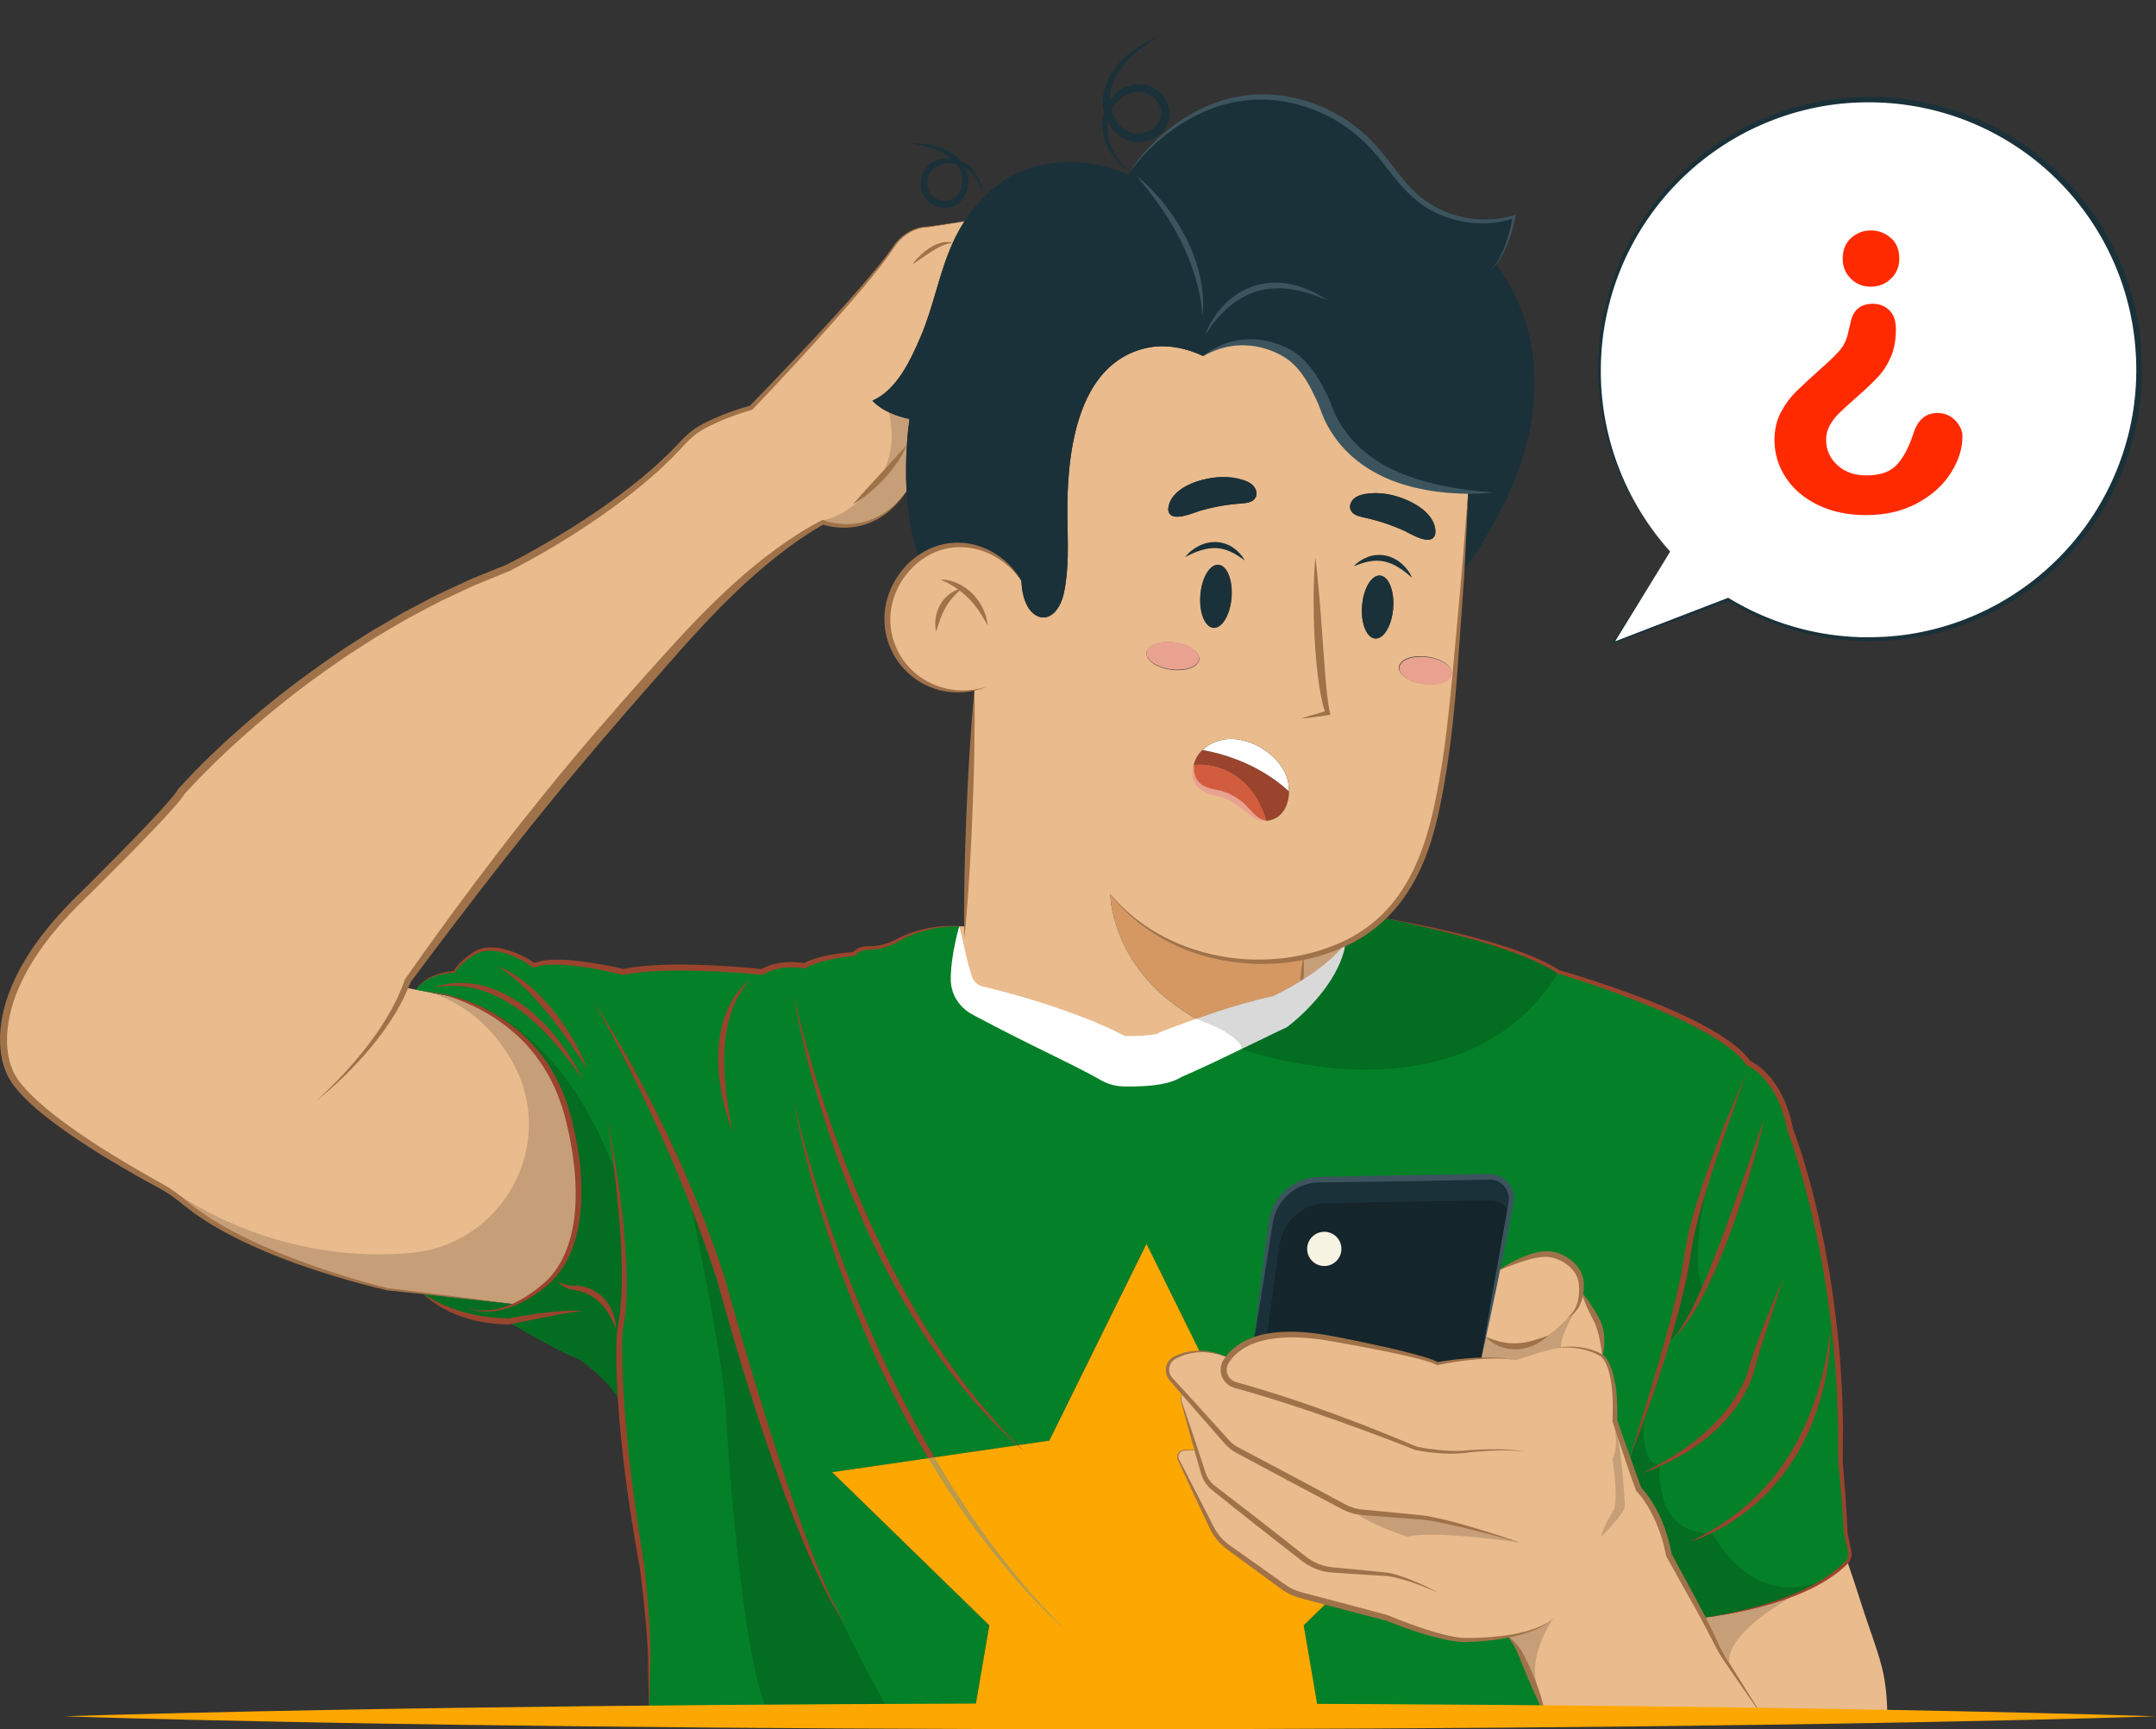 <?xml version="1.0" encoding="utf-8"?>
<!-- Generator: Adobe Illustrator 16.0.0, SVG Export Plug-In . SVG Version: 6.00 Build 0)  -->
<!DOCTYPE svg PUBLIC "-//W3C//DTD SVG 1.1//EN" "http://www.w3.org/Graphics/SVG/1.1/DTD/svg11.dtd">
<svg version="1.1" id="Layer_1" xmlns="http://www.w3.org/2000/svg" xmlns:xlink="http://www.w3.org/1999/xlink" x="0px" y="0px"
	 width="150px" height="120.314px" viewBox="0 0 150 120.314" enable-background="new 0 0 150 120.314" xml:space="preserve">
<rect x="0" y="0" width="150" height="120.314" fill="#333333" stroke="none"/>
<g>
	<g>
		<g>
			<path fill="#E9BB8D" d="M93.039,65.885c-0.76,0.313-1.551,0.553-2.355,0.724l-0.181,2.728c1.102-0.873,2.48-2.191,3.112-3.705
				c-0.147,0.069-0.299,0.14-0.453,0.205C93.121,65.853,93.079,65.869,93.039,65.885z"/>
			<path fill="#D15D3E" d="M86.144,54.072c-0.876-0.652-2.001-0.984-3.081-0.881c-0.035,0.151-0.054,0.31-0.052,0.477
				c0,0.006,0,0.012,0,0.019c0.021,0.896,0.712,1.298,1.51,1.447c0.777,0.146,1.512,0.522,2.089,1.063
				c0.451,0.422,0.88,0.932,1.518,0.905C87.806,55.911,87.13,54.808,86.144,54.072z"/>
			<path fill="#9A442D" d="M83.063,53.191c1.08-0.104,2.205,0.229,3.081,0.881c0.986,0.736,1.662,1.839,1.983,3.03
				c0.084-0.004,0.17-0.016,0.262-0.039c0.899-0.229,1.283-1.112,1.288-2.003c-0.788-0.735-2.782-2.298-6.015-2.88
				C83.372,52.455,83.157,52.796,83.063,53.191z"/>
			<path fill="#FFFFFF" d="M85.619,51.415c-0.702-0.001-1.444,0.278-1.957,0.766c3.232,0.582,5.227,2.145,6.015,2.88
				c0.002-0.518-0.12-1.037-0.346-1.434C88.61,52.351,87.099,51.417,85.619,51.415z"/>
			<path fill="#1A3139" d="M92.239,83.705l11.438-0.196c0.589-0.011,1.088,0.343,1.327,0.847l0.125-0.656
				c0.183-0.951-0.548-1.832-1.507-1.815l-11.86,0.197c-1.692,0.028-3.115,1.295-3.358,2.991l-1.171,8.178
				c0.266-0.098,0.562-0.181,0.889-0.245l0.877-6.32C89.233,84.996,90.605,83.734,92.239,83.705z"/>
			<path fill="#14252B" d="M103.678,83.508l-11.438,0.196c-1.634,0.029-3.006,1.291-3.24,2.979l-0.877,6.32
				c1.095-0.216,2.552-0.229,4.496,0.126c0,0,6.45,1.158,7.376,1.744c0,0,1.479-0.296,3.073-0.372L103.354,93l0.876-4.591
				l0.774-4.054C104.766,83.851,104.267,83.498,103.678,83.508z"/>
			<path fill="#D59862" d="M90.146,66.713c-0.206,0.035-0.412,0.068-0.619,0.096c-0.086,0.011-0.171,0.018-0.256,0.026
				c-4.461,0.488-9.179-1.094-12.022-4.63c0.019,0.777,0.207,1.563,0.451,2.297c0.594,1.796,1.687,3.398,3.098,4.654
				c1.284,1.146,2.792,2.045,4.409,2.682c1.335-0.532,2.742-1.072,3.708-1.389c0,0,0.705-0.414,1.588-1.113l0.181-2.728
				C90.505,66.647,90.326,66.682,90.146,66.713z"/>
			<path fill="#E9BB8D" d="M38.308,89.034c3.703-3.896,0.988-12.088,0.988-12.088c-1.613-5.008-5.589-6.919-7.917-7.624
				c-1.002-0.185-1.83-0.342-2.448-0.462c-0.298-0.057-0.547-0.105-0.743-0.145c-1.732,4.285-6.205,7.891-6.205,7.891
				s4.472-3.605,6.205-7.891c0.064-0.159,0.126-0.32,0.183-0.483c3.418-4.722,6.948-9.379,10.656-13.876
				c2.561-3.105,5.235-6.156,7.92-9.154c2.579-2.879,5.373-5.696,8.604-7.845c0.551-0.366,1.117-0.712,1.702-1.021
				c0,0,3.363,1.345,5.817-2.153c-0.067-1.188-0.037-2.304,0.024-3.221c-1.503,2.335-3.758,4.124-3.758,4.124
				s2.254-1.789,3.758-4.124c0.051-0.768,0.124-1.396,0.179-1.808c-1.939-0.417-2.57-1.282-2.57-1.282
				c1.696-0.736,2.66-2.841,3.343-4.431c0.916-2.133,1.29-4.459,2.249-6.563c-0.171,0.012-0.278,0.017-0.278,0.017
				c-1.05,0-2.529,1.5-2.529,1.5s1.479-1.5,2.529-1.5c0,0,0.107-0.005,0.278-0.017c0.06-0.133,0.123-0.265,0.188-0.396
				c0.187-0.373,0.393-0.737,0.617-1.087c-1.34,0.237-2.502,0.388-2.502,0.388c-1.543,0.031-2.346,1.291-2.346,1.291
				c-1.913,2.958-9.998,11.299-9.998,11.299c-1.471,0.408-2.573,0.903-3.284,1.279c-0.54,0.285-1.022,0.667-1.431,1.119
				c-4.437,4.923-12.188,8.738-12.188,8.738C21.691,44.63,12.634,55.06,12.634,55.06c-0.556,1.042-6.758,7.146-6.758,7.146
				C-1.808,69.467,0.6,74.384,0.6,74.384c0.827,2.634,7.893,6.674,10.509,8.094c0.571,0.31,1.108,0.677,1.602,1.099
				c4.659,3.979,14.272,6.129,14.272,6.129c0.676,0.073,1.515,0.168,2.407,0.273c2.476,0.288,5.37,0.645,6.408,0.772
				C37.256,90.11,38.308,89.034,38.308,89.034z"/>
			<path fill="#E9BB8D" d="M101.876,34.203c-1.471-0.118-2.943-0.382-4.335-0.88c-1.625-0.582-3.094-1.52-4.153-2.901
				c-0.314-0.409-0.589-0.848-0.819-1.309c-0.22-0.44-0.351-0.914-0.557-1.354c-0.358-0.763-0.748-1.507-1.29-2.158
				c-0.331-0.398-0.716-0.762-1.17-1.014c0,0-2.847-1.848-5.849,0.183c-1.174-0.56-2.562-0.835-3.813-0.584
				c-5.125,1.029-5.698,7.735-5.627,11.927c0.029,1.714,0.116,3.45-0.241,5.14c-0.124,0.587-0.449,1.351-1.027,1.617
				c-0.641,0.293-1.244-0.171-1.529-0.723c-0.273-0.528-0.376-1.134-0.405-1.739c-0.99-1.561-2.759-2.604-4.646-2.485
				c-0.911,0.057-1.756,0.389-2.47,0.908c-1.006,0.729-1.753,1.828-2.061,3.05c-0.587,2.327,0.581,4.737,2.762,5.752
				c0.975,0.454,2.095,0.583,3.152,0.386l0,0c0.284-0.053,0.564-0.131,0.836-0.231c-0.271,0.101-0.552,0.179-0.836,0.231
				l-0.671,16.443l-0.035,0.852l0.035-0.852c-0.095-0.009-0.226-0.019-0.389-0.024c-0.003,1.236-0.034,2.478,0.159,3.702
				c0.108,0.691,0.583,1.269,1.236,1.516c2.037,0.772,7.217,2.778,9.293,3.972c0.238,0.138,0.509,0.211,0.784,0.215
				c0.837,0.014,2.604-0.011,3.161-0.429c0,0,1.841-0.78,3.836-1.574c-1.617-0.637-3.125-1.536-4.409-2.682
				c-1.411-1.256-2.504-2.858-3.098-4.654c-0.244-0.734-0.433-1.52-0.451-2.297c2.844,3.536,7.562,5.118,12.022,4.63
				c0.085-0.009,0.17-0.016,0.256-0.026c0.207-0.027,0.413-0.061,0.619-0.096c0.18-0.031,0.358-0.066,0.537-0.104
				c0.805-0.171,1.596-0.41,2.355-0.724c0.04-0.017,0.082-0.032,0.123-0.049c0.154-0.065,0.306-0.136,0.453-0.205
				c1.002-0.479,1.855-1.075,2.584-1.767c2.003-1.898,3.07-4.518,3.709-7.414c1.037-4.7,1.298-9.525,1.699-14.308
				c0.068-0.801,0.132-1.604,0.192-2.406c0.14-1.837,0.257-3.675,0.352-5.514C102.06,34.216,101.968,34.21,101.876,34.203z
				 M66.907,40.951c-0.813,0.406-1.706,1.249-1.778,2.997C65.201,42.2,66.094,41.357,66.907,40.951
				c-0.778-0.534-1.466-0.619-1.466-0.619S66.128,40.417,66.907,40.951c0.662,0.454,1.388,1.232,1.813,2.563
				C68.294,42.184,67.568,41.405,66.907,40.951z M81.308,35.204c0.231-1.009,1.392-1.565,2.302-1.806
				c0.941-0.249,1.955-0.301,2.881,0c0.275,0.089,0.549,0.215,0.735,0.436c0.186,0.22,0.262,0.554,0.116,0.803
				c-0.188,0.323-0.626,0.37-0.998,0.396c-0.595,0.041-1.188,0.122-1.771,0.24c-0.369,0.075-0.734,0.166-1.095,0.271
				c-0.463,0.135-1.991,0.841-2.184,0.019C81.267,35.445,81.281,35.321,81.308,35.204z M82.463,38.76c0,0,2.156-2.032,4.136,0.231
				C84.619,36.728,82.463,38.76,82.463,38.76z M85.688,41.564c-0.095,1.209-0.655,2.151-1.253,2.104
				c-0.598-0.047-1.006-1.065-0.912-2.274c0.096-1.209,0.656-2.151,1.255-2.104C85.376,39.336,85.783,40.354,85.688,41.564z
				 M81.473,46.598c-1.011-0.136-1.772-0.668-1.703-1.189c0.07-0.522,0.945-0.836,1.956-0.702c1.011,0.135,1.772,0.667,1.703,1.19
				C83.359,46.418,82.483,46.733,81.473,46.598z M88.389,57.063c-0.092,0.023-0.178,0.035-0.262,0.039
				c-0.638,0.026-1.066-0.483-1.518-0.905c-0.577-0.541-1.312-0.917-2.089-1.063c-0.798-0.149-1.488-0.551-1.51-1.447
				c0-0.007,0-0.013,0-0.019c-0.002-0.167,0.017-0.325,0.052-0.477c0.095-0.395,0.31-0.736,0.6-1.011
				c0.513-0.487,1.255-0.767,1.957-0.766c1.479,0.002,2.991,0.937,3.712,2.212c0.226,0.396,0.348,0.916,0.346,1.434
				C89.672,55.951,89.288,56.834,88.389,57.063z M90.506,49.999l1.864-0.396c-0.717-2.371-0.861-10.839-0.861-10.839
				s0.145,8.468,0.861,10.839L90.506,49.999z M93.968,35.476c-0.108-0.268,0.014-0.587,0.229-0.779
				c0.214-0.191,0.503-0.278,0.787-0.328c0.959-0.168,1.956,0.025,2.853,0.404c0.867,0.366,1.938,1.079,2.025,2.111
				c0.011,0.12,0.008,0.244-0.035,0.356c-0.306,0.787-1.719-0.126-2.159-0.325c-0.343-0.155-0.693-0.295-1.046-0.421
				c-0.563-0.2-1.138-0.362-1.721-0.487C94.535,35.929,94.108,35.822,93.968,35.476z M98.242,40.21c0,0-1.579-2.506-4.062-0.809
				C96.663,37.705,98.242,40.21,98.242,40.21z M96.929,42.325c-0.096,1.209-0.657,2.151-1.254,2.104
				c-0.599-0.047-1.006-1.065-0.91-2.274c0.094-1.209,0.655-2.151,1.253-2.104C96.616,40.098,97.022,41.116,96.929,42.325z
				 M100.99,46.877c-0.07,0.522-0.946,0.836-1.957,0.701c-1.01-0.135-1.772-0.667-1.702-1.189c0.068-0.522,0.944-0.835,1.955-0.701
				C100.297,45.823,101.059,46.355,100.99,46.877z"/>
			<path fill="#E9BB8D" d="M119.33,114.205c-0.208-0.447-0.502-1.026-0.827-1.647c-1.032-1.969-2.392-4.362-2.392-4.362
				c-0.576-3.106-2.098-4.566-2.098-4.566c-0.37-0.947-1.661-4.758-1.661-4.758c0.14-3.516-0.705-4.382-0.868-4.516
				c-0.018-0.014-0.027-0.021-0.027-0.021s-1.229-0.869-3.307-0.52c2.078-0.35,3.307,0.52,3.307,0.52s0.01,0.007,0.027,0.021
				c0.036-0.522,0.049-1.66-0.413-2.535c0,0-0.729-1.289-1.056-1.938c-0.054,0.722-0.326,1.439-0.981,1.813
				c0.655-0.374,0.928-1.092,0.981-1.813c0.016-0.206,0.014-0.413-0.003-0.612c-0.087-1.058-1.136-1.844-2.13-1.997
				c-0.943-0.146-2.385,0.48-3.287,0.942c-0.135,0.068-0.257,0.134-0.365,0.193L103.354,93c0.094,0.068,0.198,0.14,0.318,0.208
				c0.813,0.475,2.212,0.868,4.024-0.278c-1.813,1.146-3.212,0.753-4.024,0.278c-0.12-0.068-0.225-0.14-0.318-0.208l-0.287,1.503
				c0.122-0.006,0.245-0.01,0.369-0.014c0.723-0.018,1.448,0.016,2.05,0.149c-0.602-0.134-1.327-0.167-2.05-0.149
				c-0.124,0.004-0.247,0.008-0.369,0.014c-1.594,0.076-3.073,0.372-3.073,0.372c-0.926-0.586-7.376-1.744-7.376-1.744
				c-1.944-0.354-3.401-0.342-4.496-0.126c-0.327,0.064-0.623,0.147-0.889,0.245c-0.854,0.311-1.401,0.766-1.753,1.22
				c-0.066,0.084-0.125,0.169-0.178,0.251c-0.395,0.624-0.067,1.452,0.646,1.646c5.854,1.592,12.564,4.401,12.564,4.401
				s2.067,0.452,3.692,0.206c0,0,2.941-0.264,3.929,0.073c-0.987-0.337-3.929-0.073-3.929-0.073
				c-1.625,0.246-3.692-0.206-3.692-0.206s-6.71-2.81-12.564-4.401c-0.713-0.194-1.04-1.022-0.646-1.646
				c0.053-0.082,0.111-0.167,0.178-0.251c-1.646-0.731-2.923-0.427-3.732-0.016c-0.562,0.286-0.703,1.024-0.283,1.495l0.864,0.971
				l3.063,3.438c0.188,0.211,0.409,0.385,0.659,0.519l7.447,3.969c0.396,0.212,0.832,0.34,1.279,0.38l4.136,0.356
				c2.129,0.231,6.85,1.76,6.85,1.76s-4.721-1.528-6.85-1.76l-4.136-0.356c-0.447-0.04-0.883-0.168-1.279-0.38l-7.447-3.969
				c-0.25-0.134-0.472-0.308-0.659-0.519l-3.063-3.438c-0.145,0.146-0.207,0.366-0.143,0.579l1.052,3.421l0.484,1.576
				c0.126,0.413,0.375,0.776,0.714,1.041l6.303,4.936c0.563,0.439,1.24,0.704,1.95,0.763l3.493,0.281
				c1.25,0,3.889,1.296,3.889,1.296s-2.639-1.296-3.889-1.296l-3.493-0.281c-0.71-0.059-1.388-0.323-1.95-0.763l-6.303-4.936
				c-0.339-0.265-0.588-0.628-0.714-1.041l-0.484-1.576c-0.344-0.046-0.653-0.036-0.901-0.005c-0.306,0.037-0.48,0.368-0.346,0.646
				l2.308,4.72c0.266,0.544,0.661,1.014,1.151,1.368l3.84,2.767c0.364,0.263,0.774,0.456,1.208,0.57l6.004,1.586
				c0,0,3.995,1.691,5.724,1.526c0,0,1.261,0.01,2.686-0.241c1.175-0.206,2.463-0.589,3.239-1.301
				c-0.776,0.712-2.064,1.095-3.239,1.301c0.245,0.238,0.597,0.638,0.853,1.168c0,0,1.027,2.165,1.77,4.393h15.088l-2.554-3.884
				C119.789,115.11,119.544,114.665,119.33,114.205z"/>
			<path fill="#1A3139" d="M66.296,16.879c-0.958,2.104-1.333,4.43-2.249,6.563c-0.684,1.59-1.647,3.695-3.343,4.431
				c0,0,0.631,0.865,2.57,1.282c0.299,0.064,0.628,0.118,0.991,0.156c-0.363-0.038-0.692-0.092-0.991-0.156
				c-0.055,0.412-0.127,1.04-0.179,1.808c-0.061,0.917-0.091,2.033-0.024,3.221c0.085,1.523,0.329,3.163,0.872,4.647
				c0.714-0.519,1.559-0.851,2.47-0.908c1.887-0.119,3.656,0.924,4.646,2.485c0.028,0.605,0.131,1.21,0.405,1.739
				c0.286,0.551,0.889,1.016,1.529,0.723c0.579-0.266,0.903-1.029,1.027-1.617c0.357-1.69,0.27-3.426,0.241-5.14
				c-0.07-4.192,0.502-10.898,5.627-11.927c1.252-0.251,2.64,0.025,3.813,0.584c3.002-2.031,5.849-0.183,5.849-0.183
				c0.454,0.252,0.839,0.616,1.17,1.014c0.542,0.651,0.932,1.395,1.29,2.158c0.206,0.441,0.337,0.915,0.557,1.354
				c0.23,0.461,0.505,0.9,0.819,1.309c1.06,1.381,2.528,2.319,4.153,2.901c1.392,0.498,2.864,0.762,4.335,0.88
				c0.092,0.007,0.184,0.013,0.275,0.019c0.584,0.041,1.171,0.062,1.755,0.036c-0.584,0.025-1.171,0.004-1.755-0.036
				c-0.095,1.839-0.212,3.677-0.352,5.514c8.516-11.719,3.855-19.328,2.271-21.34c-0.127,0.169-0.266,0.322-0.416,0.451
				c0.15-0.129,0.289-0.282,0.416-0.451c0.934-1.232,1.273-3.314,1.273-3.314c-2.31,0.745-4.99,0.197-6.82-1.395
				c-1.13-0.981-1.916-2.289-2.916-3.4c-2.597-2.888-6.724-4.269-10.493-3.162c-2.651,0.777-5.094,2.697-6.62,4.997
				c-1.991-0.866-4.408-1.1-6.504-0.53c-2.098,0.571-3.741,2.016-4.889,3.805c-0.225,0.35-0.431,0.714-0.617,1.087
				C66.419,16.614,66.356,16.746,66.296,16.879z M92.348,20.889c-6.07-3.331-8.53,2.486-8.53,2.486S86.277,17.558,92.348,20.889z
				 M83.643,21.954c0,0,0.496-4.647-4.582-9.756C84.139,17.306,83.643,21.954,83.643,21.954z"/>
			<path fill="#E9BB8D" d="M129.545,111.735c-0.325-1.035-0.667-2.064-1.02-3.092c-0.021,0.029-0.044,0.057-0.069,0.081
				c-2.625,2.691-8.226,3.608-9.953,3.833c0.325,0.621,0.619,1.2,0.827,1.647c0.214,0.46,0.459,0.905,0.737,1.329l2.554,3.884h8.695
				c-0.031-1.148-0.098-2.296-0.387-3.414C130.556,114.553,129.994,113.162,129.545,111.735z"/>
			
				<ellipse transform="matrix(-0.997 -0.078 0.078 -0.997 165.707 89.451)" fill="#1A3139" cx="84.606" cy="41.479" rx="1.086" ry="2.196"/>
			
				<ellipse transform="matrix(0.078 -0.997 0.997 0.078 46.255 134.498)" fill="#1A3139" cx="95.846" cy="42.24" rx="2.196" ry="1.085"/>
			
				<ellipse transform="matrix(0.991 0.132 -0.132 0.991 6.755 -10.392)" fill="#E8A28F" cx="81.599" cy="45.653" rx="1.846" ry="0.954"/>
			
				<ellipse transform="matrix(0.133 -0.991 0.991 0.133 39.786 138.732)" fill="#E8A28F" cx="99.16" cy="46.634" rx="0.953" ry="1.845"/>
			<path fill="#1A3139" d="M83.478,35.543c0.36-0.105,0.726-0.196,1.095-0.271c0.584-0.119,1.177-0.2,1.771-0.24
				c0.372-0.026,0.81-0.073,0.998-0.396c0.146-0.249,0.069-0.583-0.116-0.803c-0.187-0.22-0.46-0.346-0.735-0.436
				c-0.926-0.301-1.939-0.249-2.881,0c-0.91,0.241-2.07,0.797-2.302,1.806c-0.026,0.118-0.041,0.241-0.014,0.358
				C81.486,36.384,83.015,35.678,83.478,35.543z"/>
			<path fill="#1A3139" d="M96.622,36.494c0.353,0.126,0.703,0.267,1.046,0.421c0.44,0.199,1.854,1.111,2.159,0.325
				c0.043-0.112,0.046-0.237,0.035-0.356c-0.087-1.032-1.158-1.745-2.025-2.111c-0.896-0.378-1.894-0.572-2.853-0.404
				c-0.284,0.049-0.573,0.136-0.787,0.328c-0.216,0.192-0.338,0.512-0.229,0.779c0.141,0.346,0.567,0.453,0.934,0.531
				C95.484,36.132,96.06,36.294,96.622,36.494z"/>
			<circle fill="#F7F3E2" cx="92.135" cy="86.895" r="1.191"/>
			<path fill="#048028" d="M91.786,119.417h15.747c-0.742-2.228-1.77-4.393-1.77-4.393c-0.256-0.53-0.607-0.93-0.853-1.168
				c-1.425,0.251-2.686,0.241-2.686,0.241c-1.729,0.165-5.724-1.526-5.724-1.526l-4.146-1.096l-1.654,1.613L91.786,119.417z"/>
			<path fill="#048028" d="M128.684,107.923c-0.071-0.314-0.171-0.771-0.272-1.278c-0.1-2.236-0.367-4.951-0.367-4.951
				c0.309-13.393-3.487-23.098-3.487-23.098c-0.741-3.796-2.916-4.629-2.916-4.629c-2.082-3.147-13.192-6.342-13.192-6.342
				c-2.71-1.819-9.115-3.179-12.249-3.761c-0.729,0.691-1.582,1.287-2.584,1.767c-0.632,1.514-2.011,2.832-3.112,3.705
				c-0.883,0.699-1.588,1.113-1.588,1.113c-0.966,0.316-2.373,0.856-3.708,1.389c-1.995,0.794-3.836,1.574-3.836,1.574
				c-0.558,0.418-2.324,0.442-3.161,0.429c-0.275-0.004-0.546-0.077-0.784-0.215c-2.076-1.193-7.257-3.199-9.293-3.972
				c-0.653-0.247-1.128-0.824-1.236-1.516c-0.193-1.225-0.162-2.466-0.159-3.702c-0.884-0.031-2.683,0.052-4.344,1.014
				c0,0-0.833,0.509-1.943,0.509c0,0-0.664-0.045-1.034,0.418c0,0-2.252,0.138-3.456,0.817c0,0-1.697-0.343-2.932,0.431
				c0,0-6.465-0.695-9.659,0c0,0-4.582-1.156-6.203-0.462c0,0-1.822-1.322-3.395-1.109c-0.31,0.042-0.604,0.158-0.866,0.33
				c-0.367,0.238-1.06,0.739-1.293,1.241c0,0-1.848,0.002-2.681,1.234c0.618,0.12,1.446,0.277,2.448,0.462
				c-1.057-0.32-1.773-0.392-1.773-0.392s0.717,0.071,1.773,0.392c2.327,0.705,6.303,2.616,7.917,7.624
				c0,0,2.715,8.192-0.988,12.088c0,0-1.052,1.076-2.509,1.718c-1.015,0.447-2.225,0.686-3.416,0.203
				c1.19,0.482,2.401,0.244,3.416-0.203c-1.039-0.128-3.933-0.484-6.408-0.772c0.905,0.743,2.795,1.889,5.889,1.96
				c0.043,0.001,0.084,0.003,0.128,0.003c0,0,3.765-0.765,5.123-0.722c-1.358-0.043-5.123,0.722-5.123,0.722
				c-0.043,0-0.085-0.002-0.128-0.003c1.155,0.679,3.589,2.076,4.976,2.627c0,0,2.009,1.255,2.965,3.097
				c-0.159-2.321-0.149-3.819-0.125-4.55c0.01-0.286,0.041-0.569,0.095-0.85c0.893-4.55-0.933-14.36-0.933-14.36
				s1.825,9.811,0.933,14.36c-0.055,0.28-0.085,0.563-0.095,0.85c-0.023,0.73-0.034,2.229,0.125,4.55
				c0.181,2.658,0.585,6.4,1.444,11.314c0,0,0.617,4.998,0.494,7.158l0.013,3.282h22.573l1.085-6.328l-10.935-10.658l6.899-1.002
				c-7.237-12.251-9.576-24.823-9.576-24.823s2.339,12.572,9.576,24.823l6.001-0.872C58.727,89.169,55.218,69.2,55.218,69.2
				s3.508,19.97,15.577,31.357l2.211-0.322l6.758-13.693l3.696,7.487c0.59-0.011,1.265,0.105,2.02,0.44
				c0.352-0.454,0.899-0.909,1.753-1.22l1.171-8.178c0.243-1.696,1.666-2.963,3.358-2.991l11.86-0.197
				c0.959-0.017,1.689,0.864,1.507,1.815l-0.125,0.656l-0.774,4.054c0.108-0.059,0.23-0.125,0.365-0.193
				c0.902-0.462,2.344-1.089,3.287-0.942c0.994,0.153,2.043,0.939,2.13,1.997c0.017,0.199,0.019,0.406,0.003,0.612
				c0.326,0.648,1.056,1.938,1.056,1.938c0.462,0.875,0.449,2.013,0.413,2.535c0.163,0.134,1.008,1,0.868,4.516
				c0,0,1.291,3.811,1.661,4.758c0,0,1.521,1.46,2.098,4.566c0,0,1.359,2.394,2.392,4.362c1.728-0.225,7.328-1.142,9.953-3.833
				c0.025-0.024,0.048-0.052,0.069-0.08C128.682,108.44,128.74,108.176,128.684,107.923z M52.163,68.232
				c0,0-3.518,2.449-1.203,10.503C48.646,70.681,52.163,68.232,52.163,68.232z M40.869,74.384c-3.055-5.879-6.233-7.128-6.233-7.128
				S37.814,68.505,40.869,74.384z M30.177,68.737c0,0,5.292-2.161,10.353,6.326C35.469,66.576,30.177,68.737,30.177,68.737z
				 M42.875,92.477c-0.561-2.595-2.437-2.858-2.979-2.88c-0.132-0.005-0.264-0.028-0.39-0.07c-0.59-0.191-0.704-0.402-0.704-0.402
				s0.113,0.211,0.704,0.402c0.126,0.042,0.257,0.065,0.39,0.07C40.438,89.619,42.314,89.882,42.875,92.477z M58.829,113.081
				c-3.703-5.647-8.657-24.047-8.657-24.047c-3.473-10.807-8.933-19.463-8.933-19.463s5.459,8.656,8.933,19.463
				C50.172,89.034,55.126,107.433,58.829,113.081z M64.784,72.255c-2.16-3.21-8.332-4.63-8.332-4.63S62.625,69.045,64.784,72.255
				c0,0,5.061,8.887,7.961,10.244C69.845,81.142,64.784,72.255,64.784,72.255z M78.312,80.892c-0.71-0.446-1.344-1.004-1.879-1.65
				c-4.01-4.847-11.031-6.986-11.031-6.986s7.021,2.14,11.031,6.986C76.968,79.888,77.602,80.446,78.312,80.892
				c2.351,1.48,7.497,4.802,8.896,6.359C85.809,85.694,80.662,82.373,78.312,80.892z M122.752,77.81c0,0-3.518,12.59-6.342,15.32
				C119.234,90.4,122.752,77.81,122.752,77.81z M113.354,101.508c1.112-3.086,3.581-10.49,4.074-14.317
				c0.494-3.827,4.073-12.529,4.073-12.529s-3.579,8.702-4.073,12.529C116.936,91.018,114.467,98.422,113.354,101.508z
				 M114.189,102.527c6.42-2.646,7.555-6.757,7.672-7.262c0.014-0.059,0.028-0.117,0.045-0.176c0.584-2.075,2.142-6.056,2.142-6.056
				s-1.558,3.98-2.142,6.056c-0.017,0.059-0.031,0.117-0.045,0.176C121.744,95.77,120.609,99.88,114.189,102.527z M117.429,107.341
				c9.952-3.935,9.905-14.905,9.905-14.905S127.381,103.407,117.429,107.341z"/>
			<path fill="#FCA800" d="M73.007,100.235l-2.211,0.322c0.176,0.165,0.352,0.328,0.531,0.49c-0.179-0.162-0.355-0.325-0.531-0.49
				l-6.001,0.872c2.53,4.281,5.658,8.523,9.495,12.176c-3.836-3.652-6.965-7.895-9.495-12.176l-6.899,1.002l10.935,10.658
				l-1.085,6.328h24.041l-1.085-6.328l1.654-1.613l-1.857-0.49c-0.434-0.114-0.844-0.308-1.208-0.57l-3.84-2.767
				c-0.49-0.354-0.886-0.824-1.151-1.368l-2.308-4.72c-0.135-0.278,0.04-0.609,0.346-0.646c0.248-0.031,0.558-0.041,0.901,0.005
				l-1.052-3.421c-0.064-0.213-0.002-0.433,0.143-0.579l-0.864-0.971c-0.42-0.471-0.278-1.209,0.283-1.495
				c0.438-0.223,1.015-0.412,1.713-0.425l-3.696-7.487L73.007,100.235z"/>
		</g>
		<g>
			<path opacity="0.15" d="M11.888,82.734c0,0,6.784,5.316,16.674,4.443c6.449-0.569,10.255-7.578,7.118-13.241
				c-1.159-2.092-2.939-3.929-5.663-4.869c0,0,8.118,0.035,12.823,12.555c0,0,1.131,6.789,0.286,11.064l-0.141,4.568
				c0,0-1.083-1.718-2.73-2.688c0,0-3.724-1.802-4.671-2.448c0,0-4.456-0.503-6.194-2.139
				C29.391,89.979,19.353,89.322,11.888,82.734z"/>
			<path opacity="0.15" d="M57.182,36.199c0,0,1.751-0.089,3.833-2.663c0,0,1.56-1.733,0.818-4.857c0,0,0.837,0.368,1.442,0.476
				c0,0-0.399,3.105-0.203,5.028C63.072,34.183,61.197,37.525,57.182,36.199z"/>
			<path opacity="0.15" d="M47.782,82.552c0,0,2.687,12.276,2.74,16.107c0,0,1.01,17.533,3.084,20.758h8.454
				c0,0-7.212-12.303-9.827-23.281C52.233,96.136,48.467,83.567,47.782,82.552z"/>
			<path opacity="0.15" d="M119.118,81.004c0,0-1.673,5.979-0.681,8.522c0,0-1.143,2.968-2.468,3.926l1.459-5.887
				C117.429,87.566,118.062,82.699,119.118,81.004z"/>
			<path opacity="0.15" d="M114.398,98.154c0,0-0.426,3.784,1.067,3.795c0,0-0.448,4.919,3.652,4.698c0,0,2.947,6.073,8.588,2.866
				c0,0-7.613,3.342-7.406,6.168l-4.188-7.486c0,0-1.059-3.959-2.239-4.418l-0.532-2.027L114.398,98.154z"/>
			<path opacity="0.15" d="M103.354,93l-0.287,1.503c0,0,1.794-0.088,2.419,0.136c0,0,2.027-0.712,3.12-0.882
				c0,0-0.177-0.552,1.047-2.664c1.223-2.112,0.138,0.397-2.031,1.884C107.622,92.976,105.304,94.309,103.354,93z"/>
			<path opacity="0.15" d="M108.053,112.64c0,0-1.702,2.378-1.153,4.499l-1.478-2.687l-0.511-0.596
				C104.911,113.857,107.549,113.34,108.053,112.64z"/>
			<path opacity="0.15" d="M105.764,107.341c0,0-5.741-0.888-7.867-0.424c0,0-2.524-0.842-3.39-1.533
				C94.507,105.384,99.25,105.04,105.764,107.341z"/>
			<path opacity="0.15" d="M112.195,98.557c0,0,0.529,1.969,0,2.951c0,0,0.392,2.631,0.118,3.481c0,0-0.807,1.251-0.911,1.928
				c0,0,1.647-1.608,1.647-2.14C113.05,104.778,112.856,100.364,112.195,98.557z"/>
			<path opacity="0.15" d="M83.219,70.888c0,0,2.63,0.887,3.15,2.102c0,0,15.225,5.572,22.009-5.26c0,0-1.713-1.922-12.179-3.865
				c0,0-2.423,2.086-5.52,2.803l-0.102,1.538l-2.032,1.111C88.546,69.317,85.866,69.885,83.219,70.888z"/>
		</g>
		<g>
			<g>
				<path fill="#1A3139" d="M85.787,38.1c-0.343-0.232-0.762-0.373-1.188-0.387c-0.425-0.013-0.845,0.094-1.21,0.28
					c-0.363,0.188-0.69,0.442-0.927,0.767c0.35-0.19,0.698-0.349,1.054-0.461c0.354-0.113,0.714-0.175,1.069-0.164
					c0.354,0.014,0.704,0.1,1.038,0.254c0.335,0.153,0.651,0.368,0.975,0.603C86.408,38.641,86.13,38.335,85.787,38.1z"/>
				<path fill="#1A3139" d="M97.536,39.236c-0.306-0.271-0.686-0.48-1.102-0.573c-0.415-0.092-0.856-0.062-1.245,0.079
					c-0.391,0.142-0.736,0.368-1.009,0.66c0.371-0.147,0.73-0.276,1.093-0.341c0.362-0.067,0.723-0.062,1.07,0.013
					c0.347,0.08,0.679,0.229,0.993,0.427c0.316,0.197,0.614,0.438,0.905,0.709C98.096,39.836,97.842,39.509,97.536,39.236z"/>
			</g>
			<path fill="#E8A28F" d="M87.376,56.746c-0.213-0.182-0.395-0.402-0.598-0.616c-0.412-0.439-0.935-0.792-1.508-1.004
				c-0.143-0.053-0.29-0.095-0.438-0.133c-0.074-0.018-0.148-0.034-0.224-0.049L84.4,54.905c-0.269-0.054-0.523-0.146-0.746-0.283
				c-0.112-0.068-0.206-0.157-0.292-0.255c-0.085-0.098-0.153-0.213-0.197-0.34c-0.103-0.252-0.122-0.545-0.103-0.836
				c-0.11,0.272-0.154,0.581-0.097,0.892c0.054,0.311,0.242,0.605,0.495,0.805c0.252,0.205,0.551,0.321,0.848,0.405
				c0.155,0.041,0.289,0.062,0.422,0.1c0.132,0.037,0.265,0.078,0.393,0.129c0.52,0.194,1.001,0.479,1.428,0.847
				c0.218,0.188,0.442,0.388,0.704,0.546c0.261,0.156,0.58,0.252,0.872,0.188C87.832,57.068,87.582,56.931,87.376,56.746z"/>
			<g>
				<path fill="#3C545E" d="M89.418,24.888c0.208,0.129,0.384,0.272,0.558,0.439c0.171,0.165,0.333,0.344,0.484,0.536
					c0.303,0.383,0.558,0.807,0.786,1.252c0.112,0.224,0.225,0.45,0.333,0.681c0.056,0.12,0.104,0.223,0.149,0.336
					c0.045,0.112,0.089,0.23,0.134,0.351c0.089,0.241,0.181,0.497,0.304,0.755c0.12,0.251,0.249,0.487,0.391,0.721
					c0.287,0.462,0.617,0.9,0.992,1.298c0.376,0.395,0.787,0.756,1.23,1.069c0.888,0.621,1.872,1.09,2.894,1.391
					c1.016,0.312,2.061,0.489,3.104,0.578c0.523,0.038,1.047,0.061,1.567,0.057c0.522-0.002,1.046-0.025,1.562-0.094
					c-0.521-0.024-1.034-0.075-1.547-0.14c-0.513-0.065-1.023-0.137-1.527-0.234c-1.01-0.183-2-0.442-2.949-0.792
					c-0.474-0.179-0.932-0.38-1.375-0.611c-0.441-0.234-0.862-0.5-1.257-0.799c-0.787-0.598-1.464-1.325-1.977-2.166
					c-0.129-0.207-0.252-0.425-0.358-0.64c-0.102-0.209-0.189-0.44-0.283-0.685c-0.046-0.122-0.095-0.247-0.148-0.374
					c-0.053-0.127-0.115-0.257-0.17-0.373c-0.116-0.237-0.234-0.475-0.366-0.708c-0.263-0.466-0.562-0.925-0.919-1.342
					c-0.177-0.208-0.368-0.41-0.581-0.592c-0.211-0.18-0.451-0.35-0.693-0.479c-0.966-0.536-2.063-0.779-3.14-0.708l-0.202,0.015
					c-0.066,0.004-0.134,0.021-0.199,0.03c-0.133,0.023-0.266,0.041-0.396,0.07c-0.258,0.073-0.518,0.131-0.76,0.244l-0.185,0.076
					l-0.092,0.038l-0.087,0.047l-0.347,0.189c-0.118,0.058-0.221,0.143-0.328,0.216l-0.316,0.229
					c0.466-0.234,0.931-0.458,1.427-0.573c0.243-0.074,0.496-0.104,0.743-0.144c0.124-0.015,0.25-0.016,0.375-0.024
					c0.063-0.002,0.125-0.01,0.187-0.007l0.188,0.008c0.496,0.013,0.99,0.095,1.463,0.245
					C88.555,24.428,89.014,24.622,89.418,24.888z"/>
				<path fill="#3C545E" d="M85.405,21.439c0.618-0.545,1.336-0.971,2.117-1.188c0.388-0.116,0.792-0.18,1.199-0.188l0.152-0.008
					l0.154,0.004c0.103,0.005,0.205,0.002,0.307,0.012c0.204,0.024,0.409,0.036,0.612,0.076c0.816,0.136,1.616,0.411,2.4,0.742
					c-0.701-0.485-1.488-0.859-2.335-1.064c-0.841-0.212-1.753-0.224-2.606,0.021c-0.424,0.125-0.833,0.304-1.207,0.534
					c-0.373,0.234-0.719,0.508-1.021,0.822c-0.604,0.625-1.082,1.366-1.361,2.173C84.253,22.645,84.788,21.991,85.405,21.439z"/>
				<path fill="#3C545E" d="M83.686,20.561l-0.031-0.349l-0.049-0.347c-0.028-0.233-0.084-0.46-0.133-0.688
					c-0.044-0.23-0.113-0.454-0.18-0.679c-0.034-0.112-0.062-0.226-0.103-0.336l-0.119-0.331l-0.121-0.329
					c-0.043-0.11-0.095-0.215-0.141-0.322c-0.099-0.212-0.188-0.43-0.294-0.637l-0.337-0.616l-0.084-0.154l-0.093-0.147
					l-0.188-0.295c-0.247-0.397-0.528-0.77-0.815-1.136c-0.139-0.188-0.294-0.361-0.451-0.533l-0.468-0.516
					c-0.331-0.327-0.672-0.641-1.019-0.947c0.278,0.372,0.578,0.722,0.861,1.083l0.409,0.554c0.137,0.185,0.28,0.361,0.401,0.557
					c0.127,0.191,0.254,0.38,0.384,0.568l0.097,0.142l0.087,0.147l0.174,0.294l0.178,0.292l0.089,0.146l0.08,0.151l0.319,0.603
					c0.406,0.813,0.752,1.655,1.016,2.526c0.255,0.873,0.452,1.771,0.487,2.695C83.722,21.496,83.715,21.026,83.686,20.561z"/>
				<path fill="#3C545E" d="M105.313,14.989c-1.251,0.375-2.598,0.38-3.85,0.047c-1.255-0.329-2.402-1.009-3.291-1.946
					c-0.9-0.936-1.602-2.069-2.521-3.057L95.3,9.668c-0.117-0.121-0.247-0.229-0.37-0.344C94.687,9.09,94.412,8.892,94.15,8.68
					c-0.137-0.099-0.277-0.191-0.415-0.288l-0.21-0.143L93.31,8.121l-0.437-0.256l-0.451-0.228c-0.076-0.037-0.15-0.078-0.228-0.112
					l-0.233-0.098c-0.155-0.064-0.309-0.135-0.467-0.193c-0.319-0.108-0.633-0.229-0.962-0.308c-0.164-0.04-0.324-0.094-0.49-0.123
					l-0.496-0.096c-0.165-0.036-0.334-0.046-0.501-0.069c-0.168-0.019-0.335-0.046-0.502-0.049l-0.506-0.025
					C87.868,6.56,87.7,6.569,87.532,6.571l-0.254,0.006C87.194,6.582,87.11,6.592,87.027,6.6l-0.503,0.052l-0.497,0.09L85.78,6.789
					l-0.245,0.064l-0.486,0.13l-0.478,0.161c-1.259,0.464-2.428,1.151-3.453,2.001c-1.022,0.853-1.925,1.851-2.624,2.976
					c0.769-1.077,1.692-2.037,2.738-2.833c1.044-0.795,2.198-1.45,3.436-1.866l0.468-0.143l0.475-0.115l0.237-0.056l0.24-0.038
					l0.48-0.075l0.487-0.04c0.079-0.006,0.161-0.016,0.242-0.019l0.242-0.002c0.163,0,0.325-0.007,0.488-0.002l0.485,0.031
					c0.162,0.005,0.323,0.034,0.483,0.054c0.159,0.025,0.322,0.036,0.48,0.072l0.478,0.1c0.159,0.029,0.313,0.084,0.47,0.124
					c0.314,0.077,0.617,0.196,0.925,0.301c0.151,0.056,0.299,0.125,0.448,0.188l0.225,0.096c0.074,0.033,0.145,0.072,0.217,0.108
					l0.435,0.221l0.417,0.249L93.3,8.602l0.2,0.139c0.133,0.093,0.269,0.182,0.399,0.278c0.251,0.205,0.518,0.392,0.751,0.617
					c0.119,0.11,0.245,0.214,0.358,0.33l0.339,0.349c0.889,0.945,1.599,2.081,2.551,3.042c0.473,0.483,1.015,0.907,1.604,1.242
					c0.591,0.333,1.229,0.575,1.887,0.732c1.258,0.298,2.596,0.277,3.828-0.107c-0.049,0.287-0.111,0.575-0.184,0.858
					c-0.087,0.337-0.189,0.669-0.311,0.995c-0.12,0.326-0.266,0.643-0.438,0.943c-0.173,0.301-0.371,0.592-0.632,0.827
					c0.273-0.22,0.491-0.502,0.683-0.796c0.189-0.296,0.348-0.612,0.485-0.936c0.136-0.325,0.253-0.656,0.356-0.992
					c0.102-0.338,0.19-0.677,0.259-1.026l0.032-0.155L105.313,14.989z"/>
				<path fill="#3C545E" d="M105.107,82.545c-0.223-0.391-0.606-0.695-1.051-0.804c-0.221-0.059-0.461-0.055-0.651-0.051
					l-0.605,0.007l-4.838,0.068l-4.838,0.093l-1.211,0.028l-0.15,0.003l-0.16,0.01l-0.158,0.012
					c-0.053,0.006-0.105,0.016-0.157,0.023c-0.105,0.016-0.211,0.033-0.313,0.063c-0.104,0.025-0.206,0.051-0.305,0.089
					c-0.808,0.273-1.5,0.848-1.927,1.575c-0.215,0.363-0.365,0.763-0.444,1.176c-0.04,0.21-0.062,0.405-0.089,0.606l-0.079,0.6
					l-0.313,2.399c-0.193,1.602-0.403,3.201-0.584,4.806c0.275-1.591,0.524-3.185,0.787-4.776l0.373-2.391l0.093-0.599
					c0.031-0.198,0.06-0.401,0.1-0.588c0.083-0.378,0.229-0.739,0.433-1.065c0.405-0.652,1.044-1.154,1.768-1.393
					c0.089-0.034,0.183-0.057,0.275-0.078c0.093-0.026,0.186-0.039,0.28-0.052c0.048-0.007,0.095-0.016,0.141-0.021l0.144-0.008
					l0.143-0.009l0.151-0.001l1.211-0.013l4.838-0.069l4.838-0.092l0.604-0.014c0.212-0.006,0.379-0.01,0.552,0.032
					c0.344,0.077,0.646,0.312,0.825,0.617c0.091,0.152,0.15,0.322,0.176,0.498c0.004,0.044,0.01,0.089,0.012,0.133l-0.001,0.133
					c-0.009,0.09-0.02,0.174-0.039,0.278l-0.212,1.19l-0.85,4.765c-0.269,1.591-0.551,3.18-0.807,4.773
					c0.35-1.576,0.673-3.156,1.01-4.734l0.965-4.742l0.241-1.186c0.021-0.094,0.039-0.209,0.05-0.32l0.004-0.169
					c-0.003-0.057-0.009-0.112-0.014-0.168C105.294,82.958,105.22,82.742,105.107,82.545z"/>
			</g>
			<g>
				<path fill="#A0724A" d="M90.506,49.999c0.318-0.029,0.636-0.069,0.95-0.108c0.316-0.045,0.633-0.083,0.947-0.134l0.152-0.025
					l-0.035-0.174c-0.176-0.864-0.247-1.769-0.325-2.665l-0.2-2.704c-0.061-0.903-0.131-1.807-0.207-2.71
					c-0.079-0.904-0.161-1.809-0.279-2.714c-0.081,0.91-0.108,1.819-0.118,2.73c-0.004,0.909,0.013,1.819,0.059,2.728
					c0.045,0.909,0.119,1.818,0.225,2.724c0.063,0.453,0.117,0.907,0.208,1.358c0.036,0.225,0.096,0.45,0.144,0.675
					c0.022,0.112,0.057,0.225,0.093,0.336l0.056,0.183c-0.252,0.069-0.502,0.144-0.754,0.215
					C91.114,49.804,90.809,49.897,90.506,49.999z"/>
				<path fill="#A0724A" d="M88.829,67.034c0.546-0.027,1.089-0.102,1.625-0.202c0.064-0.01,0.126-0.022,0.188-0.035
					c-0.036,0.163-0.064,0.325-0.086,0.489c-0.033,0.227-0.053,0.452-0.069,0.681c-0.006,0.102-0.01,0.201-0.015,0.303
					c-0.005,0.126-0.009,0.253-0.007,0.381c0,0.228,0.009,0.456,0.037,0.687c0.06-0.223,0.097-0.45,0.127-0.677
					c0.024-0.175,0.042-0.35,0.058-0.525c0.003-0.051,0.007-0.103,0.012-0.154c0.012-0.228,0.023-0.455,0.022-0.684
					c-0.001-0.171-0.009-0.34-0.022-0.512c0.453-0.092,0.904-0.208,1.348-0.347c0.439-0.138,0.874-0.296,1.298-0.482
					c0.079-0.031,0.157-0.067,0.234-0.104c0.501-0.229,0.985-0.495,1.445-0.803c0.458-0.306,0.89-0.649,1.293-1.026
					c0.399-0.381,0.77-0.79,1.108-1.225c0.67-0.874,1.208-1.843,1.629-2.854c0.213-0.504,0.391-1.021,0.551-1.544
					c0.163-0.521,0.302-1.049,0.424-1.579c0.239-1.061,0.438-2.127,0.607-3.198s0.309-2.146,0.427-3.223
					c0.121-1.076,0.216-2.154,0.299-3.232l0.465-6.469c0.078-1.078,0.118-2.159,0.175-3.238c0.055-1.08,0.104-2.159,0.15-3.24
					c-0.192,2.154-0.327,4.311-0.531,6.461l-0.583,6.457c-0.214,2.149-0.426,4.296-0.78,6.422c-0.362,2.122-0.764,4.253-1.593,6.221
					c-0.404,0.986-0.919,1.927-1.56,2.771c-0.322,0.419-0.677,0.815-1.057,1.184c-0.385,0.363-0.8,0.696-1.238,0.992
					c-0.878,0.596-1.857,1.036-2.873,1.361c-0.507,0.161-1.025,0.294-1.548,0.396c-0.524,0.106-1.054,0.19-1.586,0.225
					c-2.129,0.185-4.305-0.103-6.313-0.858c-1.005-0.374-1.968-0.868-2.854-1.48c-0.883-0.612-1.691-1.34-2.388-2.167
					c1.32,1.72,3.152,3.022,5.166,3.839C84.439,66.851,86.649,67.182,88.829,67.034z"/>
				<path fill="#A0724A" d="M69.119,38.446c-0.808-0.475-1.76-0.731-2.713-0.684c-0.956,0.039-1.888,0.399-2.653,0.967
					c-0.771,0.567-1.377,1.344-1.767,2.215c-0.1,0.218-0.18,0.443-0.248,0.673c-0.069,0.229-0.109,0.466-0.154,0.702
					c-0.07,0.475-0.068,0.958-0.009,1.433c0.056,0.477,0.2,0.938,0.392,1.375c0.193,0.436,0.439,0.851,0.749,1.213
					c0.308,0.363,0.66,0.688,1.051,0.956c0.201,0.126,0.398,0.258,0.615,0.354c0.209,0.109,0.43,0.197,0.653,0.271
					c0.892,0.299,1.857,0.327,2.758,0.134c-0.144,1.425-0.247,2.852-0.336,4.278c-0.049,0.72-0.083,1.44-0.123,2.161l-0.1,2.161
					l-0.078,2.162c-0.018,0.722-0.043,1.441-0.053,2.163c-0.028,1.443-0.041,2.886-0.012,4.331c0.147-1.438,0.251-2.877,0.341-4.318
					c0.049-0.719,0.083-1.439,0.124-2.16l0.099-2.16l0.077-2.163c0.018-0.721,0.043-1.441,0.053-2.163
					c0.027-1.43,0.04-2.86,0.013-4.292c0.002-0.001,0.004-0.001,0.006-0.002l-0.006,0.001l0.006-0.001
					c0.285-0.063,0.563-0.155,0.829-0.268c-0.275,0.089-0.558,0.152-0.843,0.195h0.003H67.79c-0.452,0.066-0.911,0.077-1.362,0.027
					c-0.45-0.053-0.893-0.155-1.312-0.316c-0.209-0.081-0.414-0.174-0.607-0.287c-0.2-0.102-0.382-0.232-0.567-0.356
					c-0.359-0.266-0.678-0.581-0.954-0.929c-0.279-0.346-0.501-0.735-0.672-1.144c-0.17-0.407-0.289-0.838-0.338-1.276
					c-0.052-0.438-0.05-0.882,0.017-1.319c0.043-0.216,0.081-0.434,0.146-0.645c0.066-0.21,0.139-0.419,0.228-0.622
					c0.354-0.812,0.919-1.53,1.62-2.071c0.699-0.542,1.552-0.888,2.437-0.96c0.887-0.071,1.795,0.123,2.598,0.538
					c0.809,0.407,1.506,1.034,2.038,1.786C70.605,39.605,69.924,38.926,69.119,38.446z"/>
				<path fill="#A0724A" d="M65.406,42.085c-0.16,0.285-0.265,0.598-0.311,0.915c-0.043,0.317-0.037,0.638,0.034,0.948
					c0.105-0.302,0.185-0.591,0.287-0.868c0.101-0.277,0.219-0.54,0.358-0.788c0.14-0.248,0.303-0.482,0.493-0.702
					c0.15-0.174,0.318-0.338,0.497-0.506c0.214,0.162,0.417,0.336,0.604,0.526c0.269,0.27,0.509,0.568,0.729,0.888
					s0.417,0.662,0.623,1.016c-0.04-0.409-0.161-0.806-0.336-1.181c-0.18-0.373-0.421-0.722-0.717-1.02
					c-0.295-0.298-0.644-0.544-1.023-0.718c-0.379-0.17-0.791-0.283-1.203-0.263c0.377,0.153,0.721,0.339,1.042,0.553
					c0.063,0.042,0.124,0.085,0.184,0.129c-0.224,0.075-0.435,0.19-0.627,0.334C65.783,41.546,65.566,41.8,65.406,42.085z"/>
				<path fill="#A0724A" d="M120.91,116.657l-0.861-1.374c-0.137-0.229-0.266-0.465-0.384-0.703
					c-0.12-0.238-0.225-0.484-0.348-0.729c-0.239-0.487-0.472-0.979-0.717-1.464l-0.767-1.433c-0.51-0.943-1.014-1.891-1.528-2.831
					c-0.042-0.2-0.08-0.4-0.127-0.599c-0.058-0.209-0.102-0.42-0.17-0.625c-0.12-0.416-0.275-0.82-0.443-1.22
					c-0.178-0.396-0.378-0.78-0.609-1.15c-0.114-0.184-0.235-0.365-0.367-0.539c-0.124-0.163-0.247-0.317-0.397-0.473
					c-0.144-0.375-0.28-0.759-0.419-1.142l-0.423-1.186l-0.828-2.349c0.015-0.674,0.003-1.349-0.068-2.021
					c-0.037-0.343-0.093-0.684-0.173-1.02c-0.08-0.337-0.183-0.673-0.343-0.987c-0.078-0.158-0.176-0.309-0.301-0.443
					c-0.033-0.033-0.064-0.066-0.107-0.098c-0.007-0.005-0.015-0.01-0.022-0.015c0.095-0.364,0.128-0.743,0.113-1.123
					c-0.018-0.412-0.101-0.831-0.271-1.225c-0.094-0.205-0.193-0.367-0.295-0.541c-0.103-0.172-0.207-0.343-0.317-0.509
					c-0.184-0.28-0.376-0.557-0.591-0.82c0.023-0.15,0.038-0.302,0.043-0.452c0.005-0.106,0.005-0.212,0-0.318
					c-0.011-0.11-0.02-0.225-0.048-0.332c-0.051-0.22-0.139-0.43-0.257-0.619c-0.236-0.379-0.578-0.674-0.953-0.895
					c-0.383-0.209-0.801-0.352-1.252-0.37c-0.445-0.001-0.861,0.094-1.258,0.228c-0.789,0.269-1.516,0.662-2.191,1.127
					c0.757-0.31,1.514-0.612,2.285-0.811c0.385-0.091,0.775-0.169,1.147-0.145c0.179,0.013,0.364,0.051,0.545,0.106
					c0.18,0.06,0.351,0.139,0.516,0.231c0.329,0.185,0.621,0.438,0.825,0.744c0.106,0.151,0.186,0.318,0.234,0.493
					c0.03,0.088,0.038,0.178,0.056,0.269c0.012,0.098,0.02,0.193,0.023,0.291c0.014,0.391-0.021,0.784-0.146,1.155
					c-0.121,0.37-0.351,0.71-0.683,0.952c0.381-0.161,0.688-0.492,0.872-0.873c0.095-0.199,0.164-0.409,0.21-0.625
					c0.097,0.278,0.209,0.548,0.327,0.816c0.082,0.184,0.169,0.365,0.259,0.545c0.087,0.179,0.19,0.362,0.262,0.522
					c0.148,0.343,0.252,0.711,0.328,1.095c0.072,0.342,0.121,0.694,0.174,1.055c-0.017-0.01-0.034-0.019-0.053-0.029
					c-0.078-0.044-0.156-0.081-0.236-0.118c-0.316-0.141-0.65-0.237-0.988-0.3s-0.682-0.088-1.023-0.083s-0.681,0.055-1.015,0.114
					c0.675-0.085,1.36-0.07,2.014,0.082c0.327,0.077,0.646,0.188,0.942,0.337c0.073,0.038,0.146,0.077,0.216,0.121
					c0.075,0.044,0.123,0.081,0.174,0.145c0.1,0.119,0.182,0.261,0.248,0.409c0.14,0.297,0.228,0.619,0.292,0.945
					c0.065,0.327,0.107,0.66,0.133,0.993c0.052,0.67,0.047,1.344,0.015,2.016l-0.002,0.03l0.011,0.031
					c0.259,0.8,0.528,1.596,0.795,2.394l0.405,1.192c0.14,0.398,0.278,0.793,0.43,1.192l0.015,0.038l0.035,0.036
					c0.13,0.132,0.265,0.298,0.386,0.461c0.122,0.164,0.237,0.336,0.346,0.513c0.217,0.351,0.405,0.722,0.576,1.1
					c0.164,0.383,0.314,0.77,0.433,1.169c0.066,0.197,0.109,0.401,0.166,0.602c0.049,0.204,0.088,0.408,0.134,0.611l0.007,0.036
					l0.016,0.027c0.519,0.948,1.05,1.889,1.576,2.834l0.793,1.414c0.254,0.476,0.498,0.956,0.748,1.435
					c0.125,0.236,0.242,0.485,0.373,0.726c0.132,0.24,0.272,0.477,0.421,0.707c0.303,0.454,0.609,0.896,0.919,1.342
					c0.618,0.89,1.229,1.782,1.856,2.665C122.06,118.492,121.481,117.576,120.91,116.657z"/>
				<path fill="#A0724A" d="M103.801,93.396c0.167,0.111,0.346,0.208,0.534,0.285c0.378,0.15,0.792,0.22,1.202,0.203
					c0.409-0.016,0.813-0.119,1.179-0.284c0.366-0.168,0.7-0.394,0.981-0.671c-0.375,0.128-0.732,0.263-1.094,0.357
					c-0.36,0.098-0.722,0.161-1.085,0.176c-0.362,0.016-0.725-0.018-1.085-0.097c-0.18-0.043-0.361-0.089-0.538-0.153
					c-0.183-0.058-0.351-0.146-0.541-0.213C103.489,93.142,103.636,93.282,103.801,93.396z"/>
				<path fill="#A0724A" d="M106.831,113.383c0.481-0.201,0.944-0.466,1.319-0.827c-0.396,0.34-0.87,0.564-1.351,0.746
					c-0.484,0.182-0.989,0.303-1.494,0.398c-0.509,0.094-1.022,0.154-1.537,0.199c-0.512,0.043-1.031,0.066-1.542,0.061h-0.003
					l-0.011,0.001c-0.47,0.027-0.958-0.053-1.435-0.158c-0.479-0.105-0.953-0.235-1.422-0.388c-0.471-0.15-0.938-0.309-1.4-0.481
					c-0.463-0.171-0.926-0.353-1.377-0.545l-0.013-0.005l-0.014-0.004c-1.699-0.457-3.397-0.912-5.1-1.357l-0.637-0.167
					l-0.315-0.084c-0.101-0.028-0.2-0.06-0.297-0.097c-0.194-0.074-0.381-0.163-0.56-0.271c-0.089-0.054-0.174-0.109-0.261-0.173
					l-0.269-0.192l-2.15-1.528l-1.075-0.763c-0.179-0.128-0.366-0.25-0.526-0.379c-0.163-0.132-0.314-0.278-0.452-0.438
					c-0.137-0.159-0.261-0.331-0.368-0.513c-0.104-0.178-0.197-0.381-0.3-0.576l-0.598-1.176c-0.397-0.785-0.802-1.565-1.206-2.346
					l-0.303-0.587c-0.048-0.099-0.111-0.196-0.136-0.287c-0.023-0.098-0.011-0.202,0.036-0.291c0.048-0.089,0.13-0.16,0.227-0.194
					c0.094-0.032,0.211-0.037,0.318-0.049c0.172-0.015,0.347-0.013,0.521-0.001c0.094,0.331,0.188,0.663,0.283,0.994l0.181,0.624
					c0.063,0.222,0.162,0.437,0.292,0.632c0.128,0.193,0.288,0.37,0.471,0.517l0.507,0.404c0.677,0.54,1.351,1.084,2.031,1.617
					l2.042,1.604l1.023,0.797l0.513,0.399c0.165,0.13,0.352,0.276,0.549,0.388c0.393,0.234,0.826,0.396,1.274,0.477
					c0.224,0.042,0.453,0.055,0.664,0.069l0.648,0.044c0.863,0.056,1.727,0.114,2.591,0.163l0.009,0.001l0.001-0.001
					c0.323-0.005,0.658,0.066,0.987,0.145c0.33,0.079,0.657,0.175,0.98,0.284c0.325,0.109,0.647,0.227,0.967,0.353
					c0.318,0.127,0.639,0.252,0.954,0.389c-0.304-0.161-0.61-0.317-0.924-0.463c-0.311-0.146-0.627-0.282-0.947-0.411
					c-0.319-0.131-0.645-0.249-0.977-0.351c-0.334-0.098-0.675-0.185-1.041-0.197l0.011,0.001c-0.861-0.092-1.723-0.171-2.584-0.255
					l-0.646-0.062c-0.22-0.02-0.424-0.035-0.625-0.077c-0.401-0.081-0.789-0.233-1.137-0.448c-0.176-0.107-0.331-0.231-0.504-0.368
					l-0.51-0.402l-1.021-0.804l-2.047-1.598c-0.681-0.532-1.37-1.056-2.056-1.585l-0.515-0.395c-0.159-0.12-0.298-0.263-0.413-0.426
					c-0.115-0.162-0.206-0.342-0.267-0.535l-0.201-0.617c-0.271-0.821-0.539-1.646-0.82-2.464l-0.418-1.229l-0.211-0.615
					c-0.061-0.148-0.05-0.323,0.024-0.469l0.912,1.051l1.372,1.571l0.688,0.783c0.117,0.138,0.257,0.272,0.406,0.385
					c0.146,0.114,0.32,0.212,0.467,0.29l3.678,1.972l3.691,1.954c0.328,0.166,0.685,0.28,1.048,0.335
					c0.091,0.014,0.184,0.024,0.273,0.031l0.26,0.021l0.519,0.041l2.08,0.16l1.04,0.077c0.349,0.021,0.679,0.075,1.021,0.129
					c0.681,0.116,1.357,0.269,2.033,0.431c1.352,0.316,2.691,0.691,4.03,1.067c-0.655-0.233-1.314-0.455-1.979-0.664
					c-0.663-0.211-1.328-0.413-2-0.604c-0.671-0.187-1.347-0.361-2.033-0.502c-0.34-0.068-0.698-0.132-1.044-0.161l-1.037-0.102
					l-2.078-0.2l-0.52-0.048l-0.261-0.024c-0.083-0.009-0.163-0.019-0.243-0.032c-0.324-0.054-0.639-0.16-0.928-0.311l-3.674-1.97
					l-3.688-1.953c-0.162-0.082-0.292-0.152-0.423-0.25c-0.129-0.096-0.242-0.201-0.354-0.327l-0.699-0.774L83.4,97.875
					l-1.406-1.539l-0.354-0.384l-0.086-0.096c-0.023-0.03-0.052-0.057-0.07-0.089c-0.041-0.063-0.079-0.13-0.101-0.203
					c-0.103-0.287-0.024-0.631,0.19-0.855c0.027-0.027,0.054-0.057,0.086-0.078c0.029-0.026,0.062-0.048,0.095-0.068
					c0.066-0.041,0.147-0.079,0.224-0.115c0.153-0.074,0.313-0.133,0.475-0.188c0.324-0.102,0.663-0.161,1.007-0.176
					c0.615-0.025,1.233,0.099,1.819,0.31c-0.038,0.052-0.075,0.103-0.111,0.155c-0.1,0.142-0.188,0.33-0.222,0.518
					c-0.035,0.188-0.028,0.386,0.021,0.57c0.097,0.37,0.364,0.693,0.714,0.853c0.043,0.022,0.088,0.039,0.133,0.052
					c0.046,0.016,0.093,0.031,0.128,0.041l0.231,0.064l0.464,0.131c0.31,0.083,0.615,0.177,0.923,0.269
					c1.229,0.367,2.452,0.762,3.67,1.174c2.429,0.834,4.849,1.712,7.234,2.665l0.013,0.005l0.009,0.002
					c0.637,0.124,1.273,0.201,1.918,0.238c0.64,0.035,1.297,0.006,1.923-0.092c0.634-0.06,1.271-0.104,1.907-0.12
					c0.318-0.009,0.638-0.008,0.956,0.004c0.317,0.014,0.638,0.037,0.944,0.126c-0.303-0.104-0.624-0.142-0.941-0.169
					c-0.319-0.027-0.64-0.042-0.96-0.042c-0.639-0.006-1.278,0.016-1.918,0.054c-0.64,0.077-1.265,0.08-1.897,0.025
					c-0.628-0.048-1.256-0.138-1.867-0.269c-2.37-1.004-4.767-1.941-7.195-2.794c-1.214-0.431-2.44-0.829-3.676-1.202
					c-0.309-0.095-0.617-0.188-0.929-0.273l-0.466-0.134l-0.232-0.065c-0.042-0.011-0.072-0.022-0.104-0.032
					c-0.03-0.01-0.063-0.021-0.09-0.037c-0.236-0.108-0.418-0.328-0.484-0.581c-0.034-0.126-0.039-0.259-0.015-0.386
					c0.024-0.13,0.072-0.241,0.156-0.361c0.328-0.507,0.819-0.896,1.371-1.163c0.553-0.269,1.166-0.417,1.787-0.495
					c1.249-0.156,2.53-0.047,3.786,0.166c1.264,0.221,2.53,0.449,3.789,0.705c0.63,0.127,1.259,0.26,1.881,0.409
					c0.313,0.074,0.624,0.153,0.93,0.241c0.152,0.045,0.309,0.086,0.455,0.142c0.072,0.026,0.149,0.05,0.22,0.08l0.203,0.096
					l0.045,0.021l0.031-0.006c0.446-0.094,0.901-0.172,1.355-0.238s0.91-0.121,1.369-0.16c0.456-0.039,0.916-0.061,1.375-0.059
					c0.46,0.004,0.921,0.03,1.373,0.119c-0.447-0.11-0.909-0.157-1.371-0.182c-0.462-0.021-0.925-0.014-1.386,0.01
					c-0.462,0.022-0.922,0.062-1.382,0.112c-0.447,0.052-0.892,0.111-1.338,0.188l-0.189-0.099
					c-0.078-0.033-0.154-0.059-0.231-0.089c-0.153-0.063-0.31-0.105-0.463-0.156c-0.31-0.095-0.622-0.183-0.935-0.262
					c-0.625-0.164-1.252-0.312-1.881-0.452c-1.259-0.281-2.519-0.545-3.788-0.781c-1.275-0.227-2.585-0.358-3.898-0.208
					c-0.653,0.08-1.309,0.235-1.916,0.527c-0.546,0.259-1.052,0.642-1.422,1.136c-0.255-0.11-0.517-0.204-0.787-0.275
					c-0.339-0.086-0.69-0.134-1.043-0.135c-0.353-0.002-0.705,0.043-1.05,0.134c-0.17,0.049-0.34,0.104-0.504,0.173
					c-0.082,0.036-0.161,0.068-0.244,0.114c-0.043,0.022-0.083,0.047-0.121,0.078c-0.041,0.026-0.075,0.059-0.109,0.092
					c-0.279,0.267-0.394,0.697-0.274,1.074c0.024,0.094,0.07,0.183,0.122,0.266c0.024,0.044,0.057,0.079,0.086,0.119l0.086,0.1
					l0.34,0.396l0.448,0.515c-0.089,0.143-0.119,0.328-0.066,0.495l0.17,0.626l0.344,1.253c0.136,0.499,0.276,0.998,0.418,1.496
					c-0.173-0.021-0.347-0.034-0.521-0.03c-0.112,0.007-0.219,0.002-0.335,0.031c-0.113,0.031-0.212,0.113-0.272,0.215
					c-0.062,0.102-0.084,0.228-0.061,0.346c0.029,0.125,0.087,0.214,0.129,0.315l0.276,0.6c0.368,0.799,0.734,1.599,1.11,2.394
					l0.56,1.194c0.096,0.198,0.183,0.397,0.294,0.602c0.111,0.2,0.241,0.391,0.388,0.566c0.146,0.178,0.308,0.342,0.483,0.49
					c0.179,0.15,0.357,0.273,0.533,0.406l1.064,0.779l2.129,1.557l0.268,0.193c0.091,0.065,0.189,0.134,0.288,0.191
					c0.198,0.121,0.408,0.224,0.625,0.307c0.107,0.042,0.218,0.078,0.33,0.11l0.322,0.087l0.636,0.169
					c1.696,0.451,3.396,0.894,5.094,1.334c0.461,0.188,0.922,0.36,1.387,0.525c0.471,0.167,0.946,0.324,1.427,0.466
					c0.479,0.142,0.967,0.263,1.462,0.361c0.492,0.093,0.995,0.174,1.52,0.124c0.524-0.013,1.04-0.053,1.557-0.112
					c0.394-0.047,0.785-0.108,1.173-0.188c0.283,0.398,0.524,0.808,0.69,1.244c0.186,0.479,0.381,0.955,0.579,1.428
					c0.201,0.474,0.405,0.944,0.62,1.412c0.212,0.469,0.431,0.937,0.679,1.397c-0.082-0.518-0.216-1.021-0.372-1.516
					c-0.153-0.496-0.337-0.98-0.537-1.458c-0.204-0.478-0.423-0.945-0.672-1.402c-0.23-0.439-0.559-0.823-0.946-1.114
					c0.111-0.021,0.221-0.045,0.332-0.07C105.846,113.736,106.351,113.589,106.831,113.383z"/>
				<path fill="#A0724A" d="M29.195,89.894l-2.198-0.267c-1.252-0.303-2.493-0.665-3.721-1.058c-1.228-0.397-2.447-0.823-3.64-1.313
					c-0.302-0.116-0.596-0.246-0.893-0.373c-0.295-0.128-0.594-0.249-0.883-0.391l-0.873-0.41l-0.856-0.446
					c-0.289-0.144-0.562-0.313-0.839-0.475c-0.276-0.164-0.558-0.318-0.819-0.505c-0.264-0.181-0.535-0.354-0.794-0.541
					l-0.752-0.593c-0.495-0.422-1.034-0.816-1.607-1.139c-0.569-0.315-1.129-0.628-1.688-0.952
					c-1.116-0.647-2.218-1.319-3.294-2.027c-1.074-0.709-2.127-1.453-3.112-2.272c-0.491-0.409-0.963-0.84-1.394-1.301
					c-0.42-0.463-0.818-0.97-1.003-1.52l-0.005-0.016l-0.008-0.018c-0.039-0.086-0.08-0.206-0.114-0.314
					c-0.032-0.111-0.062-0.226-0.087-0.341c-0.051-0.231-0.082-0.468-0.104-0.707c-0.04-0.476-0.028-0.958,0.029-1.437
					c0.056-0.479,0.157-0.953,0.29-1.419c0.13-0.467,0.3-0.922,0.495-1.368c0.781-1.788,1.958-3.392,3.288-4.835
					c0.162-0.186,0.339-0.357,0.507-0.535l0.257-0.266l0.265-0.259c0.354-0.341,0.712-0.695,1.063-1.043
					c0.706-0.699,1.409-1.403,2.107-2.11c0.699-0.708,1.393-1.419,2.078-2.144c0.342-0.361,0.682-0.726,1.017-1.099
					c0.168-0.185,0.331-0.378,0.496-0.568l0.24-0.301c0.041-0.047,0.08-0.107,0.119-0.166l0.086-0.132
					c1.538-1.688,3.218-3.28,4.96-4.78c1.743-1.507,3.571-2.917,5.467-4.227c0.936-0.674,1.92-1.272,2.886-1.901l1.49-0.875
					c0.25-0.144,0.495-0.295,0.748-0.434l0.764-0.404c0.509-0.267,1.015-0.545,1.529-0.803l1.563-0.734
					c0.262-0.12,0.52-0.25,0.784-0.363l0.799-0.326l1.599-0.653l0.017-0.006l0.005-0.002c1.531-0.779,3.005-1.637,4.45-2.551
					c1.44-0.919,2.843-1.899,4.183-2.964l0.499-0.405c0.166-0.135,0.333-0.269,0.493-0.412l0.483-0.423
					c0.161-0.141,0.324-0.28,0.477-0.431l0.464-0.444c0.155-0.148,0.313-0.293,0.457-0.453l0.876-0.928
					c0.288-0.294,0.611-0.552,0.961-0.768c0.349-0.21,0.737-0.395,1.118-0.567c0.768-0.345,1.565-0.627,2.377-0.858l0.042-0.012
					l0.028-0.03c1.03-1.079,2.053-2.162,3.061-3.26c1.009-1.097,2.009-2.202,2.995-3.32c0.984-1.119,1.957-2.25,2.879-3.424
					l0.337-0.447c0.112-0.15,0.228-0.295,0.331-0.452l0.316-0.463c0.1-0.15,0.22-0.292,0.349-0.421
					c0.515-0.521,1.221-0.869,1.963-0.885h0.002h0.001l2.499-0.414l-2.505,0.363c-0.755,0.002-1.491,0.34-2.027,0.869
					c-0.135,0.133-0.26,0.273-0.369,0.433l-0.321,0.454c-0.104,0.153-0.223,0.297-0.335,0.444l-0.343,0.439
					c-0.937,1.156-1.924,2.271-2.924,3.373c-1.001,1.102-2.017,2.19-3.042,3.271c-1.017,1.069-2.033,2.139-3.063,3.194
					c-0.813,0.225-1.613,0.5-2.389,0.839c-0.396,0.175-0.779,0.353-1.162,0.577c-0.377,0.227-0.726,0.501-1.037,0.813l-0.884,0.92
					c-0.144,0.155-0.301,0.297-0.455,0.442l-0.463,0.433c-0.151,0.147-0.313,0.283-0.474,0.42l-0.482,0.414
					c-0.157,0.141-0.325,0.271-0.49,0.403l-0.497,0.396c-1.335,1.042-2.736,2-4.173,2.899c-0.722,0.444-1.449,0.882-2.187,1.298
					c-0.733,0.418-1.479,0.825-2.229,1.201l-1.6,0.647l-0.809,0.327c-0.268,0.113-0.528,0.243-0.792,0.363l-1.581,0.737
					c-0.52,0.259-1.03,0.538-1.546,0.805l-0.772,0.406c-0.255,0.138-0.503,0.291-0.755,0.435l-1.505,0.877
					c-0.976,0.63-1.972,1.231-2.917,1.908c-1.915,1.315-3.762,2.73-5.524,4.244c-1.765,1.515-3.46,3.098-5.027,4.838l-0.003,0.003
					l-0.033,0.048l-0.09,0.134c-0.029,0.045-0.056,0.089-0.096,0.137l-0.224,0.281c-0.161,0.186-0.316,0.373-0.482,0.556
					c-0.328,0.368-0.665,0.73-1.003,1.091c-0.678,0.722-1.369,1.434-2.063,2.142c-0.695,0.708-1.394,1.412-2.097,2.112
					c-0.353,0.353-0.7,0.696-1.06,1.047l-0.268,0.262L4.746,62.96c-0.171,0.183-0.351,0.357-0.515,0.546
					c-1.353,1.478-2.557,3.125-3.365,4.987c-0.2,0.465-0.377,0.94-0.513,1.432c-0.138,0.49-0.243,0.989-0.301,1.499
					c-0.058,0.507-0.069,1.022-0.024,1.535c0.023,0.256,0.058,0.513,0.115,0.767c0.028,0.127,0.061,0.253,0.098,0.379
					c0.04,0.124,0.077,0.238,0.138,0.374c0.112,0.333,0.285,0.625,0.471,0.897c0.191,0.283,0.413,0.531,0.634,0.778
					c0.453,0.483,0.945,0.919,1.45,1.333c1.014,0.826,2.084,1.566,3.174,2.272c1.091,0.703,2.205,1.369,3.332,2.008
					c0.563,0.319,1.135,0.633,1.7,0.938c0.558,0.307,1.069,0.675,1.563,1.086l0.777,0.601c0.266,0.189,0.543,0.362,0.814,0.545
					c0.268,0.186,0.555,0.34,0.836,0.504c0.283,0.161,0.562,0.331,0.854,0.473l0.869,0.442l0.886,0.406
					c0.293,0.141,0.595,0.259,0.894,0.385c0.3,0.125,0.598,0.256,0.902,0.366c1.208,0.474,2.439,0.884,3.677,1.263
					c1.24,0.376,2.489,0.72,3.755,1.006l0.004,0.001h0.004l2.207,0.232l2.206,0.249l4.412,0.486l-4.401-0.577L29.195,89.894z"/>
				<path fill="#A0724A" d="M61.985,35.456c0.418-0.375,0.779-0.808,1.086-1.272c-0.333,0.447-0.716,0.856-1.147,1.201
					c-0.104,0.09-0.222,0.164-0.331,0.247c-0.117,0.073-0.229,0.153-0.351,0.217c-0.237,0.139-0.489,0.251-0.746,0.344
					c-0.514,0.187-1.059,0.272-1.602,0.273c-0.271-0.001-0.542-0.022-0.81-0.069c-0.264-0.045-0.536-0.112-0.773-0.205l-0.065-0.025
					l-0.065,0.032c-0.814,0.408-1.587,0.89-2.338,1.399c-0.75,0.511-1.477,1.055-2.184,1.625c-1.407,1.146-2.73,2.39-3.997,3.684
					c-1.264,1.299-2.463,2.649-3.671,3.988c-1.202,1.346-2.391,2.703-3.568,4.071c-1.179,1.367-2.333,2.756-3.471,4.158
					c-1.136,1.403-2.26,2.816-3.355,4.251c-2.201,2.861-4.33,5.777-6.403,8.729l-0.019,0.025l-0.011,0.029l-0.111,0.308
					c-0.036,0.102-0.074,0.205-0.119,0.304l-0.258,0.602c-0.092,0.198-0.196,0.391-0.294,0.587
					c-0.095,0.197-0.206,0.386-0.318,0.575c-0.212,0.384-0.456,0.75-0.694,1.12c-0.254,0.359-0.503,0.724-0.776,1.07
					c-0.539,0.699-1.109,1.375-1.713,2.022c-0.606,0.644-1.231,1.273-1.898,1.859c0.697-0.549,1.364-1.139,2-1.761
					c0.635-0.622,1.244-1.273,1.813-1.961c0.29-0.339,0.555-0.699,0.828-1.053c0.255-0.367,0.519-0.729,0.749-1.114
					c0.119-0.19,0.239-0.38,0.342-0.579c0.106-0.198,0.219-0.394,0.32-0.594l0.285-0.613c0.049-0.101,0.092-0.206,0.132-0.312
					l0.111-0.279c2.15-2.882,4.324-5.743,6.545-8.568c1.117-1.412,2.239-2.82,3.379-4.214c1.138-1.394,2.299-2.768,3.465-4.14
					c1.167-1.371,2.351-2.729,3.54-4.081c1.19-1.354,2.368-2.716,3.602-4.018c1.229-1.306,2.509-2.566,3.874-3.726
					c1.345-1.147,2.768-2.221,4.306-3.089c0.258,0.083,0.51,0.133,0.77,0.168c0.284,0.039,0.57,0.05,0.855,0.04
					c0.57-0.021,1.137-0.139,1.661-0.358c0.262-0.108,0.516-0.236,0.753-0.39c0.121-0.072,0.232-0.16,0.348-0.24
					C61.77,35.636,61.884,35.553,61.985,35.456z"/>
				<path fill="#A0724A" d="M61.213,33.018l-0.941,1.021c-0.314,0.342-0.628,0.685-0.934,1.047c0.417-0.227,0.799-0.508,1.162-0.809
					c0.364-0.3,0.704-0.627,1.023-0.974c0.321-0.346,0.617-0.715,0.884-1.104c0.271-0.386,0.504-0.802,0.689-1.237
					c-0.331,0.34-0.632,0.692-0.946,1.034L61.213,33.018z"/>
				<path fill="#A0724A" d="M65.454,16.897c-0.276,0.077-0.533,0.202-0.77,0.352c-0.235,0.151-0.453,0.326-0.655,0.517
					c-0.201,0.19-0.388,0.396-0.541,0.63c0.467-0.302,0.896-0.624,1.347-0.909c0.225-0.141,0.452-0.276,0.691-0.383
					c0.059-0.027,0.12-0.053,0.181-0.072c0.062-0.021,0.124-0.047,0.188-0.057c0.125-0.032,0.268-0.056,0.4-0.096
					c-0.14-0.022-0.27-0.035-0.416-0.041c-0.073-0.006-0.143,0.007-0.215,0.015C65.592,16.858,65.523,16.879,65.454,16.897z"/>
			</g>
			<g>
				<path fill="#9A442D" d="M117.802,84.542l-0.226,0.854c-0.072,0.286-0.131,0.576-0.196,0.865
					c-0.062,0.288-0.103,0.586-0.154,0.878c-0.047,0.287-0.085,0.573-0.136,0.859c-0.201,1.144-0.47,2.28-0.762,3.41
					c-0.287,1.132-0.607,2.256-0.927,3.382c-0.324,1.124-0.66,2.244-1.003,3.363c-0.335,1.123-0.692,2.236-1.044,3.354
					c0.865-2.178,1.654-4.387,2.362-6.622c0.702-2.238,1.362-4.492,1.788-6.814c0.05-0.292,0.089-0.587,0.135-0.878
					c0.048-0.283,0.085-0.568,0.144-0.852c0.063-0.283,0.119-0.567,0.188-0.849l0.215-0.846c0.3-1.128,0.653-2.24,1.008-3.354
					c0.362-1.113,0.74-2.22,1.127-3.323c0.381-1.108,0.784-2.206,1.182-3.31c-0.953,2.142-1.836,4.314-2.618,6.526
					C118.489,82.293,118.126,83.41,117.802,84.542z"/>
				<path fill="#9A442D" d="M118.438,89.527c-0.28,0.631-0.57,1.26-0.896,1.87c-0.322,0.609-0.676,1.207-1.132,1.733
					c0.525-0.462,0.935-1.042,1.312-1.63c0.372-0.593,0.705-1.208,1.015-1.835c0.311-0.627,0.589-1.267,0.865-1.907
					c0.269-0.645,0.521-1.294,0.768-1.946c0.237-0.654,0.472-1.31,0.693-1.972c0.216-0.661,0.431-1.323,0.628-1.991
					c0.399-1.334,0.765-2.679,1.062-4.039l-1.374,3.938c-0.46,1.31-0.919,2.619-1.403,3.918
					C119.493,86.966,118.987,88.256,118.438,89.527z"/>
				<path fill="#9A442D" d="M122.075,104.706c0.153-0.126,0.294-0.27,0.441-0.404l0.221-0.205c0.071-0.069,0.139-0.145,0.208-0.215
					c0.138-0.146,0.279-0.289,0.412-0.437c0.531-0.602,1.008-1.247,1.442-1.92c0.852-1.357,1.488-2.842,1.913-4.379
					c0.216-0.767,0.373-1.549,0.483-2.337c0.104-0.786,0.168-1.581,0.138-2.373c-0.063,0.788-0.181,1.569-0.341,2.34
					c-0.157,0.77-0.355,1.53-0.594,2.277c-0.243,0.745-0.518,1.479-0.847,2.188c-0.327,0.709-0.686,1.404-1.109,2.06
					c-0.417,0.659-0.878,1.289-1.386,1.881c-0.512,0.588-1.063,1.142-1.655,1.65c-1.189,1.017-2.541,1.838-3.974,2.51
					c1.497-0.509,2.927-1.264,4.182-2.256L122.075,104.706z"/>
				<path fill="#9A442D" d="M118.546,100.197c0.145-0.116,0.294-0.224,0.433-0.348c0.271-0.252,0.558-0.487,0.809-0.762
					c0.522-0.527,0.983-1.118,1.379-1.751c0.389-0.638,0.718-1.315,0.897-2.059c0.174-0.688,0.406-1.388,0.623-2.08l1.361-4.164
					c-0.609,1.331-1.163,2.684-1.673,4.057c-0.128,0.343-0.251,0.688-0.367,1.035c-0.117,0.352-0.231,0.691-0.332,1.06
					c-0.176,0.676-0.492,1.327-0.869,1.93c-0.183,0.307-0.394,0.596-0.606,0.883l-0.341,0.417c-0.111,0.141-0.242,0.264-0.361,0.398
					c-0.234,0.271-0.507,0.508-0.765,0.76c-0.13,0.124-0.275,0.231-0.41,0.35c-0.139,0.115-0.271,0.238-0.416,0.347
					c-1.143,0.885-2.405,1.614-3.718,2.258c1.379-0.483,2.709-1.14,3.914-1.995C118.257,100.428,118.397,100.307,118.546,100.197z"
					/>
				<path fill="#9A442D" d="M30.137,67.972c0.236-0.091,0.479-0.158,0.727-0.205c0.247-0.045,0.501-0.074,0.748-0.075l0.041-0.001
					l0.019-0.037c0.114-0.226,0.296-0.418,0.487-0.593c0.195-0.175,0.405-0.333,0.624-0.479c0.219-0.151,0.437-0.272,0.681-0.347
					c0.122-0.036,0.244-0.064,0.37-0.073c0.127-0.008,0.254-0.02,0.382-0.009c0.513,0.02,1.018,0.175,1.498,0.374
					c0.478,0.204,0.943,0.464,1.362,0.761l0.07,0.051l0.082-0.033c0.221-0.088,0.47-0.135,0.719-0.162
					c0.252-0.028,0.508-0.032,0.765-0.029c0.514,0.01,1.031,0.056,1.545,0.122c0.515,0.065,1.028,0.152,1.54,0.25
					c0.51,0.099,1.021,0.21,1.522,0.336l0.046,0.011l0.047-0.01c0.771-0.162,1.572-0.225,2.371-0.265
					c0.8-0.04,1.604-0.036,2.407-0.021c0.804,0.012,1.607,0.047,2.411,0.097c0.803,0.049,1.608,0.111,2.406,0.188l0.067,0.006
					l0.059-0.035c0.201-0.119,0.413-0.225,0.641-0.296c0.227-0.07,0.462-0.126,0.702-0.154c0.241-0.03,0.484-0.042,0.728-0.037
					c0.242,0.005,0.492,0.025,0.722,0.064l0.067,0.012l0.057-0.031c0.245-0.137,0.512-0.245,0.787-0.339
					c0.274-0.094,0.559-0.166,0.845-0.23c0.287-0.065,0.577-0.115,0.868-0.161c0.291-0.043,0.586-0.081,0.876-0.104l0.064-0.005
					l0.037-0.047c0.177-0.229,0.48-0.353,0.79-0.374c0.038-0.003,0.078-0.004,0.114-0.004c0.042,0.001,0.088-0.002,0.132-0.004
					c0.09-0.002,0.176-0.011,0.263-0.019c0.172-0.021,0.344-0.048,0.513-0.09c0.337-0.079,0.663-0.199,0.972-0.358l0.44-0.25
					c0.149-0.074,0.295-0.153,0.449-0.218c0.607-0.275,1.257-0.458,1.917-0.57c0.662-0.108,1.337-0.156,2.011-0.116
					c-0.671-0.073-1.352-0.063-2.024,0.023c-0.672,0.088-1.339,0.249-1.971,0.506c-0.16,0.06-0.313,0.136-0.469,0.207l-0.448,0.231
					c-0.294,0.142-0.608,0.25-0.929,0.318c-0.16,0.035-0.322,0.059-0.485,0.072c-0.082,0.006-0.164,0.012-0.242,0.012
					c-0.04,0-0.079,0.002-0.121,0c-0.047-0.001-0.093,0-0.139,0.002c-0.182,0.011-0.363,0.048-0.536,0.119
					c-0.152,0.066-0.295,0.163-0.411,0.29c-0.285,0.017-0.564,0.045-0.845,0.081c-0.298,0.039-0.597,0.083-0.893,0.144
					c-0.296,0.062-0.592,0.127-0.884,0.219c-0.271,0.086-0.54,0.187-0.799,0.322c-0.243-0.041-0.477-0.063-0.718-0.07
					c-0.26-0.008-0.522,0.002-0.782,0.03c-0.261,0.027-0.52,0.085-0.774,0.16c-0.232,0.071-0.455,0.174-0.669,0.294
					c-0.787-0.085-1.573-0.146-2.36-0.197c-0.809-0.053-1.617-0.091-2.428-0.107c-0.811-0.019-1.623-0.015-2.436,0.027
					c-0.796,0.044-1.596,0.108-2.39,0.272c-0.501-0.12-1-0.22-1.504-0.312c-0.519-0.094-1.041-0.176-1.566-0.236
					c-0.525-0.06-1.055-0.104-1.588-0.1c-0.268,0.002-0.536,0.013-0.805,0.049c-0.242,0.031-0.485,0.081-0.725,0.173
					c-0.435-0.287-0.888-0.523-1.366-0.717c-0.506-0.195-1.04-0.348-1.595-0.356c-0.138-0.009-0.276,0.008-0.416,0.02
					c-0.139,0.013-0.277,0.046-0.41,0.09c-0.133,0.046-0.262,0.101-0.383,0.17c-0.123,0.069-0.233,0.149-0.342,0.228
					c-0.219,0.157-0.429,0.328-0.624,0.518c-0.184,0.181-0.358,0.38-0.477,0.619c-0.248,0.013-0.489,0.051-0.728,0.104
					c-0.251,0.057-0.498,0.136-0.734,0.236c-0.237,0.102-0.458,0.237-0.661,0.394c-0.204,0.158-0.372,0.354-0.517,0.563
					c0.156-0.202,0.332-0.387,0.539-0.533C29.678,68.183,29.902,68.064,30.137,67.972z"/>
				<path fill="#9A442D" d="M65.542,94.121c-0.831-1.255-1.643-2.523-2.369-3.843c-0.735-1.313-1.439-2.644-2.075-4.009
					c-1.298-2.717-2.411-5.521-3.394-8.37c-0.494-1.424-0.945-2.863-1.357-4.314c-0.425-1.447-0.8-2.91-1.128-4.385
					c0.115,0.748,0.26,1.489,0.419,2.229c0.156,0.74,0.329,1.477,0.509,2.21c0.374,1.466,0.791,2.92,1.249,4.362
					c0.454,1.444,0.971,2.869,1.516,4.281c0.554,1.409,1.161,2.799,1.805,4.168c1.306,2.733,2.802,5.384,4.559,7.854l0.667,0.92
					l0.697,0.896c0.118,0.149,0.231,0.301,0.352,0.446l0.365,0.436l0.365,0.435c0.123,0.145,0.241,0.292,0.372,0.429l0.772,0.834
					c0.126,0.142,0.26,0.275,0.395,0.407l0.403,0.4c0.523,0.545,1.104,1.034,1.663,1.54C69.154,98.946,67.225,96.616,65.542,94.121z
					"/>
				<path fill="#9A442D" d="M50.414,72.925l0.006-0.169l0.02-0.17l0.08-0.676l0.13-0.666c0.018-0.113,0.06-0.218,0.087-0.328
					l0.09-0.327c0.066-0.217,0.155-0.426,0.23-0.64l0.142-0.309l0.072-0.155l0.084-0.147c0.213-0.403,0.476-0.781,0.808-1.106
					c-0.393,0.252-0.714,0.612-0.984,0.996l-0.103,0.145l-0.09,0.152l-0.179,0.308c-0.053,0.105-0.1,0.213-0.15,0.321
					c-0.046,0.108-0.105,0.213-0.142,0.325c-0.076,0.224-0.164,0.445-0.224,0.674l-0.166,0.69l-0.096,0.701l-0.023,0.176
					l-0.009,0.177L49.98,73.25c-0.033,0.472,0.009,0.94,0.028,1.408c0.003,0.119,0.022,0.234,0.037,0.351l0.047,0.349
					c0.032,0.231,0.061,0.464,0.103,0.693c0.102,0.456,0.201,0.913,0.322,1.361c0.143,0.444,0.284,0.888,0.443,1.323
					c-0.069-0.461-0.156-0.915-0.242-1.367c-0.043-0.227-0.065-0.457-0.1-0.686c-0.03-0.228-0.066-0.454-0.1-0.681
					c-0.024-0.229-0.037-0.458-0.061-0.686l-0.032-0.342c-0.01-0.113-0.023-0.227-0.021-0.342c-0.004-0.456-0.045-0.912-0.004-1.365
					L50.414,72.925z"/>
				<path fill="#9A442D" d="M54.424,102.206c-0.611-1.861-1.205-3.728-1.77-5.604c-0.57-1.875-1.125-3.755-1.655-5.641L50.6,89.547
					l-0.098-0.354l-0.048-0.177c-0.017-0.068-0.039-0.123-0.058-0.182l-0.237-0.702c-0.161-0.466-0.312-0.937-0.481-1.399
					l-0.511-1.385l-0.129-0.346l-0.137-0.343l-0.274-0.686c-0.183-0.457-0.363-0.914-0.559-1.364l-0.579-1.357L46.88,79.91
					c-1.651-3.566-3.506-7.043-5.641-10.339c0.973,1.704,1.893,3.436,2.756,5.195c0.874,1.754,1.698,3.53,2.483,5.323
					c0.782,1.795,1.511,3.61,2.188,5.445l0.498,1.379c0.166,0.461,0.312,0.924,0.469,1.385l0.231,0.694
					c0.018,0.057,0.042,0.118,0.053,0.168l0.048,0.178l0.097,0.356l0.395,1.419c1.081,3.776,2.239,7.53,3.552,11.233
					c0.327,0.927,0.665,1.85,1.016,2.768c0.355,0.916,0.718,1.829,1.101,2.733c0.391,0.902,0.796,1.798,1.232,2.68
					c0.436,0.88,0.911,1.744,1.469,2.553c-1.001-1.689-1.742-3.509-2.446-5.335C55.68,105.917,55.04,104.066,54.424,102.206z"/>
				<path fill="#9A442D" d="M39.071,87.705c-0.313,0.58-0.707,1.122-1.208,1.553c-0.498,0.443-1.042,0.838-1.625,1.166
					c-0.581,0.326-1.208,0.582-1.869,0.696c-0.658,0.11-1.349,0.07-1.986-0.165c0.31,0.137,0.641,0.229,0.979,0.274
					s0.684,0.042,1.023,0.001c0.682-0.086,1.338-0.317,1.95-0.627c0.61-0.312,1.18-0.698,1.708-1.139
					c0.131-0.111,0.26-0.22,0.386-0.348c0.115-0.131,0.233-0.259,0.345-0.393c0.103-0.14,0.211-0.275,0.309-0.419
					c0.091-0.147,0.189-0.291,0.273-0.442c0.342-0.604,0.588-1.258,0.756-1.927c0.169-0.669,0.267-1.353,0.313-2.037
					c0.088-1.372-0.026-2.744-0.244-4.092c-0.112-0.674-0.257-1.342-0.429-2.003c-0.088-0.331-0.175-0.659-0.29-0.987l-0.177-0.484
					l-0.089-0.241l-0.045-0.121L39.1,75.853c-0.545-1.263-1.309-2.435-2.263-3.423c-1.926-1.971-4.545-3.183-7.231-3.5
					c1.334,0.23,2.619,0.69,3.808,1.315c1.189,0.622,2.271,1.44,3.184,2.411c0.898,0.985,1.627,2.12,2.134,3.352l0.051,0.114
					l0.042,0.118l0.085,0.234l0.17,0.471c0.106,0.312,0.192,0.638,0.277,0.962c0.165,0.65,0.304,1.308,0.412,1.969
					c0.222,1.321,0.334,2.665,0.262,3.998C39.959,85.203,39.689,86.535,39.071,87.705z"/>
				<path fill="#9A442D" d="M39.228,91.212c-0.433,0.028-0.866,0.068-1.295,0.12c-0.43,0.053-0.86,0.112-1.287,0.183
					c-0.419,0.064-0.836,0.138-1.253,0.221c-0.522-0.024-1.045-0.046-1.562-0.125c-0.521-0.076-1.041-0.171-1.549-0.316
					c-0.509-0.139-1.008-0.318-1.491-0.538c-0.485-0.217-0.951-0.479-1.4-0.777c0.384,0.379,0.828,0.701,1.297,0.976
					c0.471,0.275,0.973,0.499,1.491,0.675c0.52,0.171,1.052,0.305,1.593,0.387c0.54,0.09,1.087,0.121,1.632,0.134h0.021l0.022-0.004
					l1.265-0.258l1.267-0.252c0.423-0.081,0.846-0.163,1.27-0.237c0.424-0.074,0.849-0.145,1.281-0.179
					C40.098,91.173,39.661,91.187,39.228,91.212z"/>
				<path fill="#9A442D" d="M45.077,111.588c-0.072-0.868-0.153-1.732-0.248-2.603l-0.403-2.581
					c-0.128-0.858-0.25-1.718-0.362-2.579c-0.226-1.721-0.42-3.446-0.558-5.174c-0.142-1.729-0.239-3.463-0.22-5.19
					c0.004-0.218,0.005-0.431,0.022-0.638c0.016-0.211,0.052-0.409,0.086-0.628l0.095-0.656l0.023-0.164l0.012-0.164l0.024-0.329
					c0.076-0.876,0.06-1.752,0.036-2.625c-0.14-3.49-0.649-6.943-1.328-10.354c0.259,1.719,0.49,3.442,0.66,5.171
					c0.181,1.728,0.321,3.461,0.343,5.192l0.001,0.647l0,0.324l-0.012,0.324l-0.022,0.646c-0.005,0.217-0.032,0.429-0.047,0.644
					l-0.027,0.321l-0.013,0.16l-0.025,0.158l-0.099,0.634c-0.035,0.211-0.08,0.441-0.098,0.663
					c-0.022,0.227-0.026,0.448-0.032,0.666c-0.032,1.75,0.063,3.493,0.198,5.231c0.147,1.736,0.344,3.468,0.584,5.194
					c0.245,1.721,0.521,3.45,0.839,5.147c0.221,1.718,0.414,3.448,0.526,5.18c0.028,0.432,0.055,0.865,0.06,1.298
					c0.008,0.215-0.002,0.434-0.003,0.65l0.015,0.652c0.017,0.871,0.04,1.74,0.066,2.609c0.019-0.869,0.035-1.738,0.045-2.606
					l0.009-0.652c0.008-0.218,0.026-0.435,0.026-0.653c0.011-0.437,0-0.872-0.012-1.309
					C45.209,113.326,45.146,112.457,45.077,111.588z"/>
				<path fill="#9A442D" d="M38.787,72.285c-0.676-0.867-1.464-1.654-2.351-2.321c-0.452-0.324-0.925-0.619-1.426-0.861
					c-0.502-0.241-1.028-0.438-1.572-0.557c-0.543-0.125-1.101-0.179-1.655-0.156c-0.551,0.031-1.106,0.122-1.606,0.348
					c0.528-0.137,1.072-0.168,1.605-0.143c0.535,0.026,1.063,0.123,1.574,0.268c1.023,0.296,1.97,0.812,2.83,1.44
					c0.427,0.32,0.842,0.659,1.227,1.032l0.148,0.136l0.142,0.144l0.284,0.286l0.546,0.595c0.711,0.812,1.361,1.681,1.997,2.568
					C40.045,74.084,39.463,73.151,38.787,72.285z"/>
				<path fill="#9A442D" d="M40.382,73.278c-0.188-0.355-0.372-0.715-0.577-1.063c-0.417-0.691-0.866-1.365-1.384-1.989
					l-0.194-0.235l-0.203-0.227c-0.138-0.147-0.266-0.306-0.413-0.446l-0.436-0.425c-0.151-0.136-0.305-0.268-0.459-0.399
					c-0.16-0.124-0.317-0.254-0.481-0.372c-0.17-0.114-0.331-0.236-0.507-0.339c-0.345-0.211-0.705-0.406-1.091-0.526
					c0.346,0.205,0.667,0.44,0.973,0.695c0.157,0.12,0.302,0.257,0.453,0.385l0.436,0.402c0.139,0.141,0.278,0.281,0.42,0.419
					l0.404,0.434c0.135,0.145,0.261,0.298,0.393,0.445l0.195,0.224l0.185,0.232c0.125,0.154,0.253,0.305,0.375,0.461l0.357,0.476
					l0.182,0.236l0.171,0.242c0.113,0.163,0.229,0.324,0.347,0.485l0.675,0.989c0.217,0.335,0.433,0.672,0.667,1.002
					C40.719,74.012,40.551,73.644,40.382,73.278z"/>
				<path fill="#9A442D" d="M41.542,89.931c-0.421-0.288-0.922-0.452-1.423-0.48c-0.063-0.003-0.125-0.005-0.189-0.004
					c-0.062,0.001-0.109,0.001-0.165,0c-0.109-0.004-0.214-0.024-0.328-0.052c-0.113-0.025-0.223-0.06-0.333-0.1
					c-0.106-0.042-0.215-0.089-0.302-0.171c0.05,0.113,0.148,0.197,0.246,0.273c0.1,0.075,0.208,0.135,0.318,0.191
					c0.108,0.053,0.232,0.103,0.359,0.132c0.062,0.016,0.133,0.022,0.189,0.03c0.056,0.006,0.111,0.016,0.166,0.027
					c0.441,0.088,0.861,0.253,1.225,0.502c0.364,0.248,0.674,0.573,0.929,0.949c0.254,0.379,0.447,0.805,0.64,1.247
					c-0.022-0.48-0.135-0.966-0.356-1.411C42.302,90.619,41.963,90.218,41.542,89.931z"/>
				<path fill="#9A442D" d="M128.818,108.028c-0.006-0.078-0.024-0.153-0.038-0.216l-0.082-0.398l-0.161-0.784
					c-0.067-1.651-0.191-3.296-0.336-4.941l0.016-1.461c0.003-0.491,0.02-0.981,0-1.472c-0.027-0.98-0.044-1.962-0.118-2.94
					c-0.104-1.959-0.326-3.91-0.598-5.853l-0.224-1.455l-0.261-1.448l-0.064-0.362l-0.076-0.36l-0.148-0.721
					c-0.094-0.481-0.209-0.959-0.32-1.437c-0.446-1.908-0.974-3.79-1.655-5.641l-0.159-0.684c-0.071-0.23-0.133-0.462-0.214-0.69
					c-0.089-0.224-0.162-0.455-0.271-0.672c-0.05-0.109-0.1-0.221-0.152-0.329l-0.177-0.319c-0.244-0.419-0.528-0.818-0.869-1.172
					c-0.171-0.174-0.35-0.343-0.55-0.49c-0.185-0.138-0.367-0.26-0.594-0.365c-0.369-0.519-0.843-0.923-1.33-1.287
					c-0.507-0.372-1.037-0.702-1.582-1.005c-1.088-0.604-2.215-1.124-3.359-1.596c-1.146-0.471-2.306-0.901-3.475-1.304
					c-1.164-0.4-2.335-0.775-3.52-1.116c-0.916-0.583-1.912-0.993-2.916-1.36c-1.016-0.361-2.048-0.664-3.087-0.94
					c-1.039-0.271-2.085-0.516-3.136-0.739c-1.05-0.226-2.105-0.42-3.162-0.604c1.052,0.21,2.1,0.442,3.145,0.685
					c1.044,0.245,2.084,0.51,3.115,0.802c1.029,0.296,2.051,0.619,3.051,0.997c0.998,0.378,1.986,0.802,2.868,1.382l0.017,0.011
					l0.02,0.006c1.177,0.355,2.348,0.745,3.507,1.16s2.308,0.858,3.44,1.341c0.563,0.242,1.124,0.493,1.68,0.756
					c0.553,0.265,1.1,0.544,1.633,0.842c0.534,0.3,1.051,0.624,1.538,0.985c0.482,0.362,0.941,0.766,1.27,1.242l0.033,0.049
					l0.058,0.025c0.084,0.035,0.188,0.093,0.28,0.15c0.092,0.061,0.187,0.12,0.274,0.192c0.181,0.133,0.344,0.29,0.502,0.451
					c0.313,0.329,0.579,0.704,0.809,1.1l0.165,0.303c0.049,0.103,0.096,0.208,0.144,0.313c0.103,0.205,0.17,0.428,0.255,0.641
					c0.075,0.218,0.134,0.441,0.202,0.662l0.154,0.677l0.004,0.019l0.006,0.017c0.665,1.819,1.179,3.711,1.637,5.604
					c0.112,0.476,0.229,0.949,0.325,1.427l0.151,0.716l0.074,0.358l0.067,0.358l0.265,1.439l0.228,1.446
					c0.278,1.931,0.508,3.871,0.619,5.818c0.08,0.975,0.095,1.95,0.133,2.925c0.025,0.488,0.016,0.976,0.019,1.465l0.002,1.464
					v0.012l0.001,0.007c0.165,1.643,0.311,3.292,0.396,4.941l0.001,0.012l0.002,0.007l0.174,0.797l0.089,0.397
					c0.014,0.07,0.028,0.127,0.033,0.185c0.006,0.059,0.005,0.116-0.003,0.175c-0.016,0.116-0.06,0.229-0.127,0.326
					c-0.063,0.093-0.173,0.183-0.269,0.273l-0.292,0.273c-0.101,0.087-0.211,0.165-0.315,0.247c-0.848,0.655-1.813,1.157-2.808,1.57
					c-0.998,0.412-2.032,0.738-3.081,1.006c-1.051,0.263-2.112,0.482-3.186,0.638c1.076-0.128,2.147-0.313,3.206-0.557
					c1.055-0.248,2.101-0.554,3.115-0.949c1.012-0.397,2-0.883,2.882-1.538c0.108-0.084,0.223-0.162,0.327-0.25l0.306-0.278
					c0.1-0.096,0.207-0.174,0.301-0.305c0.088-0.125,0.147-0.271,0.171-0.423C128.822,108.181,128.824,108.104,128.818,108.028z"/>
			</g>
			<g>
				<path fill="#9A442D" d="M64.8,101.034c-0.445-0.755-0.861-1.527-1.283-2.296c-0.403-0.778-0.816-1.552-1.195-2.344
					c-0.395-0.782-0.761-1.581-1.131-2.375l-0.535-1.202c-0.179-0.4-0.342-0.807-0.517-1.21c-0.685-1.615-1.312-3.255-1.913-4.905
					c-0.597-1.649-1.144-3.319-1.646-5.003c-0.513-1.681-0.968-3.378-1.362-5.093c0.147,0.867,0.33,1.729,0.528,2.586
					c0.197,0.857,0.409,1.713,0.635,2.563c0.462,1.699,0.976,3.385,1.538,5.055c1.129,3.337,2.463,6.608,4.024,9.771
					c0.384,0.795,0.802,1.57,1.21,2.352c0.429,0.771,0.846,1.548,1.303,2.303c0.043,0.075,0.088,0.148,0.132,0.224l0.421-0.061
					C64.939,101.277,64.869,101.157,64.8,101.034z"/>
				<path fill="#B99B4D" d="M70.758,109.695c-1.112-1.357-2.179-2.753-3.158-4.208l-0.373-0.543
					c-0.124-0.181-0.238-0.368-0.358-0.552l-0.716-1.104c-0.383-0.63-0.773-1.254-1.144-1.891l-0.421,0.061
					c0.403,0.685,0.833,1.354,1.254,2.029c0.491,0.731,0.968,1.475,1.493,2.184c1.016,1.441,2.117,2.82,3.266,4.156l0.882,0.983
					c0.297,0.325,0.609,0.637,0.913,0.955l0.458,0.475c0.155,0.156,0.316,0.306,0.475,0.458l0.959,0.906
					C73.065,112.341,71.856,111.065,70.758,109.695z"/>
			</g>
			<g>
				<path fill="#1A3139" d="M68.385,13.467c-0.093-0.323-0.223-0.632-0.393-0.913c-0.172-0.28-0.38-0.536-0.631-0.735
					c-0.062-0.051-0.127-0.097-0.191-0.143c-0.068-0.041-0.134-0.085-0.206-0.119c-0.139-0.072-0.285-0.127-0.437-0.159
					c-0.302-0.069-0.62-0.069-0.914,0.005c-0.147,0.039-0.288,0.093-0.417,0.166c-0.127,0.076-0.243,0.166-0.341,0.271
					c-0.196,0.209-0.31,0.491-0.334,0.779c-0.025,0.287,0.035,0.582,0.186,0.814c0.146,0.232,0.39,0.408,0.659,0.493
					c0.269,0.087,0.563,0.084,0.811-0.03c0.25-0.109,0.461-0.32,0.595-0.581c0.068-0.129,0.119-0.269,0.15-0.414
					c0.03-0.145,0.042-0.294,0.035-0.441c-0.004-0.036-0.003-0.074-0.01-0.11l-0.018-0.109l-0.027-0.109
					c-0.009-0.037-0.023-0.072-0.034-0.108c-0.048-0.144-0.113-0.282-0.193-0.415c-0.162-0.264-0.383-0.496-0.632-0.693
					c-0.251-0.198-0.534-0.356-0.837-0.479c-0.604-0.254-1.27-0.368-1.931-0.482c0.671,0.01,1.351,0.058,2.011,0.261
					c0.329,0.102,0.649,0.25,0.942,0.446c0.147,0.097,0.283,0.21,0.412,0.334c0.127,0.125,0.246,0.26,0.349,0.409
					c0.102,0.149,0.19,0.31,0.258,0.481c0.016,0.043,0.034,0.085,0.046,0.13l0.039,0.133l0.028,0.139
					c0.01,0.046,0.012,0.093,0.018,0.14c0.018,0.187,0.01,0.375-0.023,0.56c-0.035,0.184-0.094,0.363-0.178,0.533
					c-0.163,0.34-0.444,0.64-0.806,0.807c-0.179,0.085-0.379,0.128-0.575,0.135c-0.197,0.006-0.392-0.022-0.577-0.081
					c-0.367-0.12-0.701-0.359-0.911-0.698c-0.208-0.337-0.283-0.736-0.236-1.114c0.045-0.377,0.209-0.747,0.481-1.019
					c0.135-0.135,0.289-0.249,0.456-0.335c0.168-0.084,0.345-0.141,0.525-0.177c0.18-0.038,0.363-0.045,0.543-0.038
					c0.182,0.007,0.36,0.042,0.533,0.095c0.172,0.05,0.338,0.128,0.49,0.223c0.152,0.092,0.293,0.201,0.417,0.324
					c0.251,0.246,0.448,0.538,0.592,0.848c0.07,0.156,0.13,0.316,0.177,0.479C68.33,13.136,68.365,13.301,68.385,13.467z"/>
				<path fill="#1A3139" d="M78.498,11.926c-0.193-0.146-0.376-0.307-0.549-0.479c-0.172-0.173-0.332-0.358-0.479-0.556
					c-0.293-0.396-0.521-0.845-0.653-1.333c-0.127-0.487-0.153-1.006-0.056-1.512c0.049-0.252,0.132-0.501,0.248-0.735
					s0.27-0.455,0.452-0.646c0.365-0.383,0.849-0.659,1.382-0.759c0.266-0.051,0.546-0.058,0.818-0.006
					c0.276,0.053,0.538,0.165,0.768,0.317c0.23,0.153,0.431,0.35,0.59,0.577c0.159,0.228,0.279,0.489,0.333,0.771
					c0.058,0.28,0.042,0.58-0.042,0.858c-0.083,0.278-0.235,0.53-0.426,0.737c-0.19,0.208-0.42,0.372-0.667,0.492
					c-0.248,0.12-0.516,0.199-0.793,0.228c-0.274,0.028-0.561,0.004-0.83-0.078c-0.264-0.08-0.514-0.207-0.729-0.372
					c-0.434-0.329-0.752-0.779-0.939-1.271c-0.095-0.247-0.159-0.504-0.186-0.767c-0.026-0.264-0.017-0.524,0.021-0.781
					c0.074-0.512,0.256-0.998,0.51-1.433c0.258-0.434,0.58-0.823,0.943-1.159c0.364-0.335,0.764-0.624,1.181-0.876
					c0.208-0.126,0.42-0.246,0.633-0.359c0.217-0.112,0.433-0.221,0.652-0.323c-0.203,0.133-0.405,0.264-0.604,0.401
					c-0.2,0.135-0.396,0.273-0.588,0.418c-0.19,0.146-0.378,0.293-0.557,0.451s-0.351,0.322-0.51,0.496
					c-0.321,0.344-0.597,0.725-0.805,1.139c-0.207,0.413-0.351,0.854-0.392,1.301c-0.021,0.223-0.018,0.449,0.014,0.664
					c0.03,0.217,0.092,0.43,0.178,0.631c0.172,0.402,0.44,0.763,0.785,1.009c0.173,0.124,0.361,0.217,0.56,0.274
					c0.195,0.055,0.397,0.069,0.603,0.046c0.406-0.046,0.811-0.239,1.082-0.539c0.137-0.147,0.241-0.319,0.296-0.504
					c0.057-0.184,0.068-0.379,0.031-0.573c-0.066-0.389-0.326-0.753-0.661-0.99c-0.168-0.118-0.358-0.205-0.556-0.248
					c-0.201-0.042-0.414-0.046-0.621-0.014c-0.21,0.032-0.416,0.102-0.609,0.198c-0.194,0.097-0.376,0.222-0.534,0.373
					c-0.317,0.298-0.532,0.703-0.648,1.139s-0.123,0.907-0.04,1.361c0.081,0.456,0.264,0.898,0.506,1.306
					c0.12,0.204,0.258,0.4,0.408,0.587C78.164,11.575,78.327,11.753,78.498,11.926z"/>
			</g>
			<g>
				<path fill="#FFFFFF" d="M93.345,65.956c-0.287,0.329-0.59,0.627-0.911,0.901c-0.207,0.186-0.426,0.355-0.646,0.521
					c-0.219,0.166-0.442,0.324-0.67,0.475c-0.143,0.098-0.286,0.19-0.431,0.281c-0.071,0.047-0.143,0.091-0.215,0.135
					c-0.247,0.151-0.497,0.298-0.749,0.44c-0.235,0.131-0.476,0.258-0.714,0.379l-0.357,0.18l-0.178,0.084
					c-0.058,0.025-0.122,0.057-0.162,0.071l0.232-0.106c-0.7,0.151-1.369,0.323-2.033,0.512c-0.663,0.188-1.318,0.388-1.967,0.603
					c-0.437,0.147-0.872,0.3-1.307,0.451c0.458,0.158,3.03,1.087,3.194,2.077l1.072-0.518c0.6-0.288,1.197-0.587,1.78-0.858
					l0.234-0.106c0.083-0.059,0.136-0.103,0.201-0.153l0.182-0.146c0.119-0.097,0.235-0.197,0.349-0.299
					c0.229-0.201,0.449-0.411,0.662-0.627c0.429-0.429,0.827-0.889,1.196-1.369c0.181-0.245,0.354-0.493,0.517-0.751
					c0.158-0.26,0.31-0.521,0.441-0.794c0.232-0.475,0.415-0.978,0.512-1.485C93.502,65.888,93.424,65.924,93.345,65.956z"/>
				<path opacity="0.15" d="M93.345,65.956c-0.287,0.329-0.59,0.627-0.911,0.901c-0.207,0.186-0.426,0.355-0.646,0.521
					c-0.219,0.166-0.442,0.324-0.67,0.475c-0.143,0.098-0.286,0.19-0.431,0.281c-0.071,0.047-0.143,0.091-0.215,0.135
					c-0.247,0.151-0.497,0.298-0.749,0.44c-0.235,0.131-0.476,0.258-0.714,0.379l-0.357,0.18l-0.178,0.084
					c-0.058,0.025-0.122,0.057-0.162,0.071l0.232-0.106c-0.7,0.151-1.369,0.323-2.033,0.512c-0.663,0.188-1.318,0.388-1.967,0.603
					c-0.437,0.147-0.872,0.3-1.307,0.451c0.458,0.158,3.03,1.087,3.194,2.077l1.072-0.518c0.6-0.288,1.197-0.587,1.78-0.858
					l0.234-0.106c0.083-0.059,0.136-0.103,0.201-0.153l0.182-0.146c0.119-0.097,0.235-0.197,0.349-0.299
					c0.229-0.201,0.449-0.411,0.662-0.627c0.429-0.429,0.827-0.889,1.196-1.369c0.181-0.245,0.354-0.493,0.517-0.751
					c0.158-0.26,0.31-0.521,0.441-0.794c0.232-0.475,0.415-0.978,0.512-1.485C93.502,65.888,93.424,65.924,93.345,65.956z"/>
				<path fill="#FFFFFF" d="M83.238,70.882c-0.008,0.003-0.015,0.006-0.021,0.008c-0.201,0.071-0.402,0.142-0.604,0.215
					c-0.641,0.229-1.279,0.471-1.917,0.714l-0.363,0.21c0.019-0.017,0.036-0.032,0.058-0.046c0.012-0.008,0.021-0.013,0.033-0.019
					c0.011-0.007,0.021-0.011,0.021-0.013c0.007-0.008,0.024-0.016,0.024-0.016c-0.01,0-0.02,0.002-0.029,0.008l-0.065,0.014
					c-0.104,0.021-0.244,0.047-0.407,0.062c-0.319,0.036-0.69,0.055-1.062,0.063c-0.187,0.004-0.375,0.006-0.565,0.006h-0.071
					l-0.022-0.002l-0.262-0.139c-0.209-0.115-0.405-0.203-0.609-0.304c-0.801-0.378-1.59-0.695-2.384-0.997
					c-0.793-0.3-1.591-0.575-2.39-0.834c-0.802-0.255-1.607-0.495-2.417-0.715c-0.405-0.111-0.812-0.218-1.22-0.32l-0.307-0.073
					l-0.152-0.037l-0.074-0.011c-0.1-0.017-0.205-0.049-0.301-0.101c-0.192-0.109-0.373-0.283-0.48-0.521
					c-0.029-0.075-0.061-0.182-0.089-0.271c-0.03-0.094-0.061-0.189-0.087-0.286c-0.058-0.191-0.109-0.386-0.158-0.584
					c-0.206-0.792-0.357-1.626-0.58-2.458c-0.226,0.829-0.408,1.657-0.514,2.523c-0.025,0.217-0.045,0.435-0.058,0.655
					c-0.007,0.11-0.013,0.223-0.017,0.334c-0.001,0.056-0.001,0.11-0.001,0.167c0.001,0.06-0.003,0.105,0.003,0.177
					c0.017,0.29,0.082,0.584,0.193,0.863c0.113,0.278,0.279,0.541,0.48,0.776c0.204,0.231,0.449,0.436,0.723,0.598l0.623,0.333
					l1.104,0.578c0.736,0.382,1.475,0.753,2.211,1.122l2.203,1.089c0.729,0.358,1.456,0.721,2.139,1.082
					c0.166,0.09,0.345,0.184,0.495,0.271l0.235,0.134c0.187,0.108,0.384,0.2,0.586,0.271c0.204,0.071,0.415,0.122,0.628,0.151
					c0.106,0.016,0.213,0.026,0.322,0.031l0.21,0.005c0.228,0.003,0.452,0.005,0.68,0c0.458-0.015,0.918-0.036,1.423-0.104
					c0.251-0.032,0.519-0.081,0.817-0.155l0.232-0.066c0.091-0.031,0.179-0.063,0.268-0.096c0.095-0.038,0.207-0.093,0.309-0.143
					c0.021-0.01,0.056-0.029,0.091-0.05l0.072-0.045c0.562-0.247,1.125-0.499,1.685-0.759c0.609-0.279,1.213-0.569,1.817-0.863
					l0.736-0.357C86.269,71.969,83.696,71.041,83.238,70.882z M78.25,72.089c0,0,0.002,0,0.003,0
					c0.008,0.001,0.015,0.006,0.021,0.01c0.008,0.003,0.015,0.009,0.02,0.015L78.25,72.089z"/>
			</g>
		</g>
	</g>
	<g>
		<path fill="#FFFFFF" d="M116.2,38.378c-3.058-3.34-4.923-7.789-4.923-12.674c0-10.37,8.407-18.777,18.777-18.777
			c10.371,0,18.777,8.407,18.777,18.777c0,10.371-8.406,18.778-18.777,18.778c-3.604,0-6.971-1.017-9.83-2.776l-7.98,3.021
			L116.2,38.378z"/>
		<path fill="#1A3139" d="M116.2,38.378c-1.6-1.721-2.876-3.747-3.729-5.942c-0.856-2.194-1.289-4.554-1.278-6.914
			c-0.005-2.361,0.467-4.721,1.347-6.914c0.88-2.194,2.181-4.219,3.806-5.939c1.625-1.721,3.573-3.137,5.719-4.145
			c2.144-1.011,4.483-1.609,6.853-1.746c2.367-0.142,4.762,0.152,7.021,0.884c2.258,0.73,4.374,1.896,6.205,3.408
			c1.832,1.512,3.375,3.37,4.525,5.447c1.154,2.077,1.902,4.375,2.205,6.729c0.3,2.354,0.176,4.767-0.408,7.069
			c-0.576,2.304-1.599,4.492-2.983,6.417c-1.386,1.927-3.132,3.59-5.123,4.876c-1.99,1.287-4.228,2.19-6.55,2.651
			c-1.162,0.233-2.346,0.347-3.527,0.355l-0.223,0.005l-0.222-0.004l-0.442-0.01l-0.443-0.024l-0.223-0.013
			c-0.073-0.005-0.146-0.013-0.22-0.019l-0.442-0.041l-0.439-0.055l-0.221-0.028c-0.072-0.01-0.146-0.023-0.219-0.035l-0.438-0.071
			c-2.327-0.423-4.572-1.284-6.579-2.53l0.09,0.009l-7.997,2.974l-0.145,0.054l0.081-0.13L116.2,38.378z M116.2,38.378l-3.911,6.376
			l-0.063-0.076l7.962-3.068l0.046-0.018l0.044,0.026c1.995,1.215,4.217,2.051,6.517,2.451l0.432,0.067
			c0.072,0.011,0.145,0.023,0.216,0.033l0.218,0.026l0.435,0.051l0.436,0.037c0.072,0.006,0.146,0.013,0.218,0.018l0.219,0.011
			l0.437,0.021l0.438,0.006l0.218,0.002l0.219-0.006c1.165-0.017,2.331-0.137,3.471-0.375c2.283-0.469,4.472-1.375,6.418-2.648
			c1.95-1.27,3.657-2.908,5.007-4.801c1.353-1.892,2.341-4.039,2.904-6.294c0.569-2.253,0.688-4.616,0.391-6.919
			c-0.298-2.304-1.036-4.549-2.161-6.581c-1.123-2.034-2.632-3.854-4.422-5.335c-1.79-1.482-3.861-2.625-6.071-3.344
			c-2.208-0.724-4.554-1.021-6.875-0.891c-2.324,0.124-4.618,0.709-6.731,1.684c-2.113,0.976-4.041,2.354-5.652,4.038
			c-1.613,1.682-2.909,3.669-3.793,5.83c-0.885,2.159-1.362,4.487-1.391,6.825c-0.037,2.337,0.365,4.684,1.191,6.876
			C113.388,34.593,114.628,36.632,116.2,38.378z"/>
	</g>
	<path fill="#FF2A00" d="M136.536,30.372c0,0.828-0.266,1.667-0.798,2.518c-0.531,0.85-1.309,1.555-2.329,2.112
		c-1.021,0.558-2.212,0.837-3.573,0.837c-1.265,0-2.38-0.233-3.348-0.7c-0.968-0.466-1.713-1.101-2.24-1.903
		s-0.791-1.674-0.791-2.616c0-0.741,0.151-1.391,0.452-1.95c0.299-0.558,0.656-1.04,1.07-1.445c0.414-0.405,1.155-1.088,2.227-2.047
		c0.297-0.271,0.535-0.508,0.714-0.712c0.179-0.206,0.313-0.393,0.398-0.563c0.088-0.169,0.155-0.34,0.204-0.51
		c0.047-0.17,0.119-0.469,0.216-0.896c0.165-0.907,0.684-1.36,1.557-1.36c0.454,0,0.837,0.148,1.146,0.444
		c0.31,0.297,0.463,0.737,0.463,1.321c0,0.733-0.112,1.367-0.339,1.904c-0.228,0.536-0.528,1.007-0.903,1.412
		c-0.374,0.406-0.882,0.887-1.52,1.445c-0.558,0.489-0.961,0.856-1.21,1.105c-0.25,0.249-0.458,0.525-0.628,0.831
		c-0.171,0.304-0.256,0.636-0.256,0.994c0,0.697,0.26,1.286,0.779,1.766c0.519,0.479,1.188,0.719,2.008,0.719
		c0.961,0,1.667-0.243,2.121-0.727c0.453-0.485,0.837-1.198,1.151-2.141c0.297-0.983,0.859-1.475,1.688-1.475
		c0.489,0,0.9,0.172,1.237,0.516C136.369,29.598,136.536,29.971,136.536,30.372z M130.15,16.033c0.534,0,0.999,0.172,1.396,0.517
		c0.396,0.345,0.595,0.827,0.595,1.447c0,0.549-0.191,1.012-0.575,1.387c-0.385,0.375-0.854,0.563-1.415,0.563
		c-0.549,0-1.012-0.188-1.386-0.563c-0.375-0.375-0.563-0.838-0.563-1.387c0-0.611,0.196-1.091,0.59-1.439
		C129.184,16.208,129.637,16.033,130.15,16.033z"/>
	<path fill="#FCA800" d="M4.42,119.417c1.516-0.052,3.033-0.091,4.549-0.135l4.549-0.114c3.033-0.072,6.066-0.133,9.099-0.189
		c6.066-0.113,12.132-0.197,18.198-0.266c12.131-0.132,24.263-0.192,36.396-0.194c12.13,0,24.263,0.061,36.395,0.191
		c6.066,0.069,12.131,0.153,18.197,0.266c3.032,0.057,6.065,0.118,9.099,0.19l4.549,0.115l2.274,0.065l1.138,0.033l1.138,0.037
		l-1.138,0.036l-1.138,0.033l-2.274,0.066l-4.549,0.115c-3.033,0.071-6.066,0.133-9.099,0.19
		c-6.066,0.112-12.131,0.196-18.197,0.265c-12.132,0.132-24.265,0.192-36.395,0.19c-12.133,0-24.264-0.062-36.396-0.193
		c-6.066-0.068-12.132-0.152-18.198-0.264c-3.033-0.058-6.065-0.119-9.099-0.19l-4.549-0.113
		C7.454,119.506,5.937,119.469,4.42,119.417z"/>
</g>
</svg>
